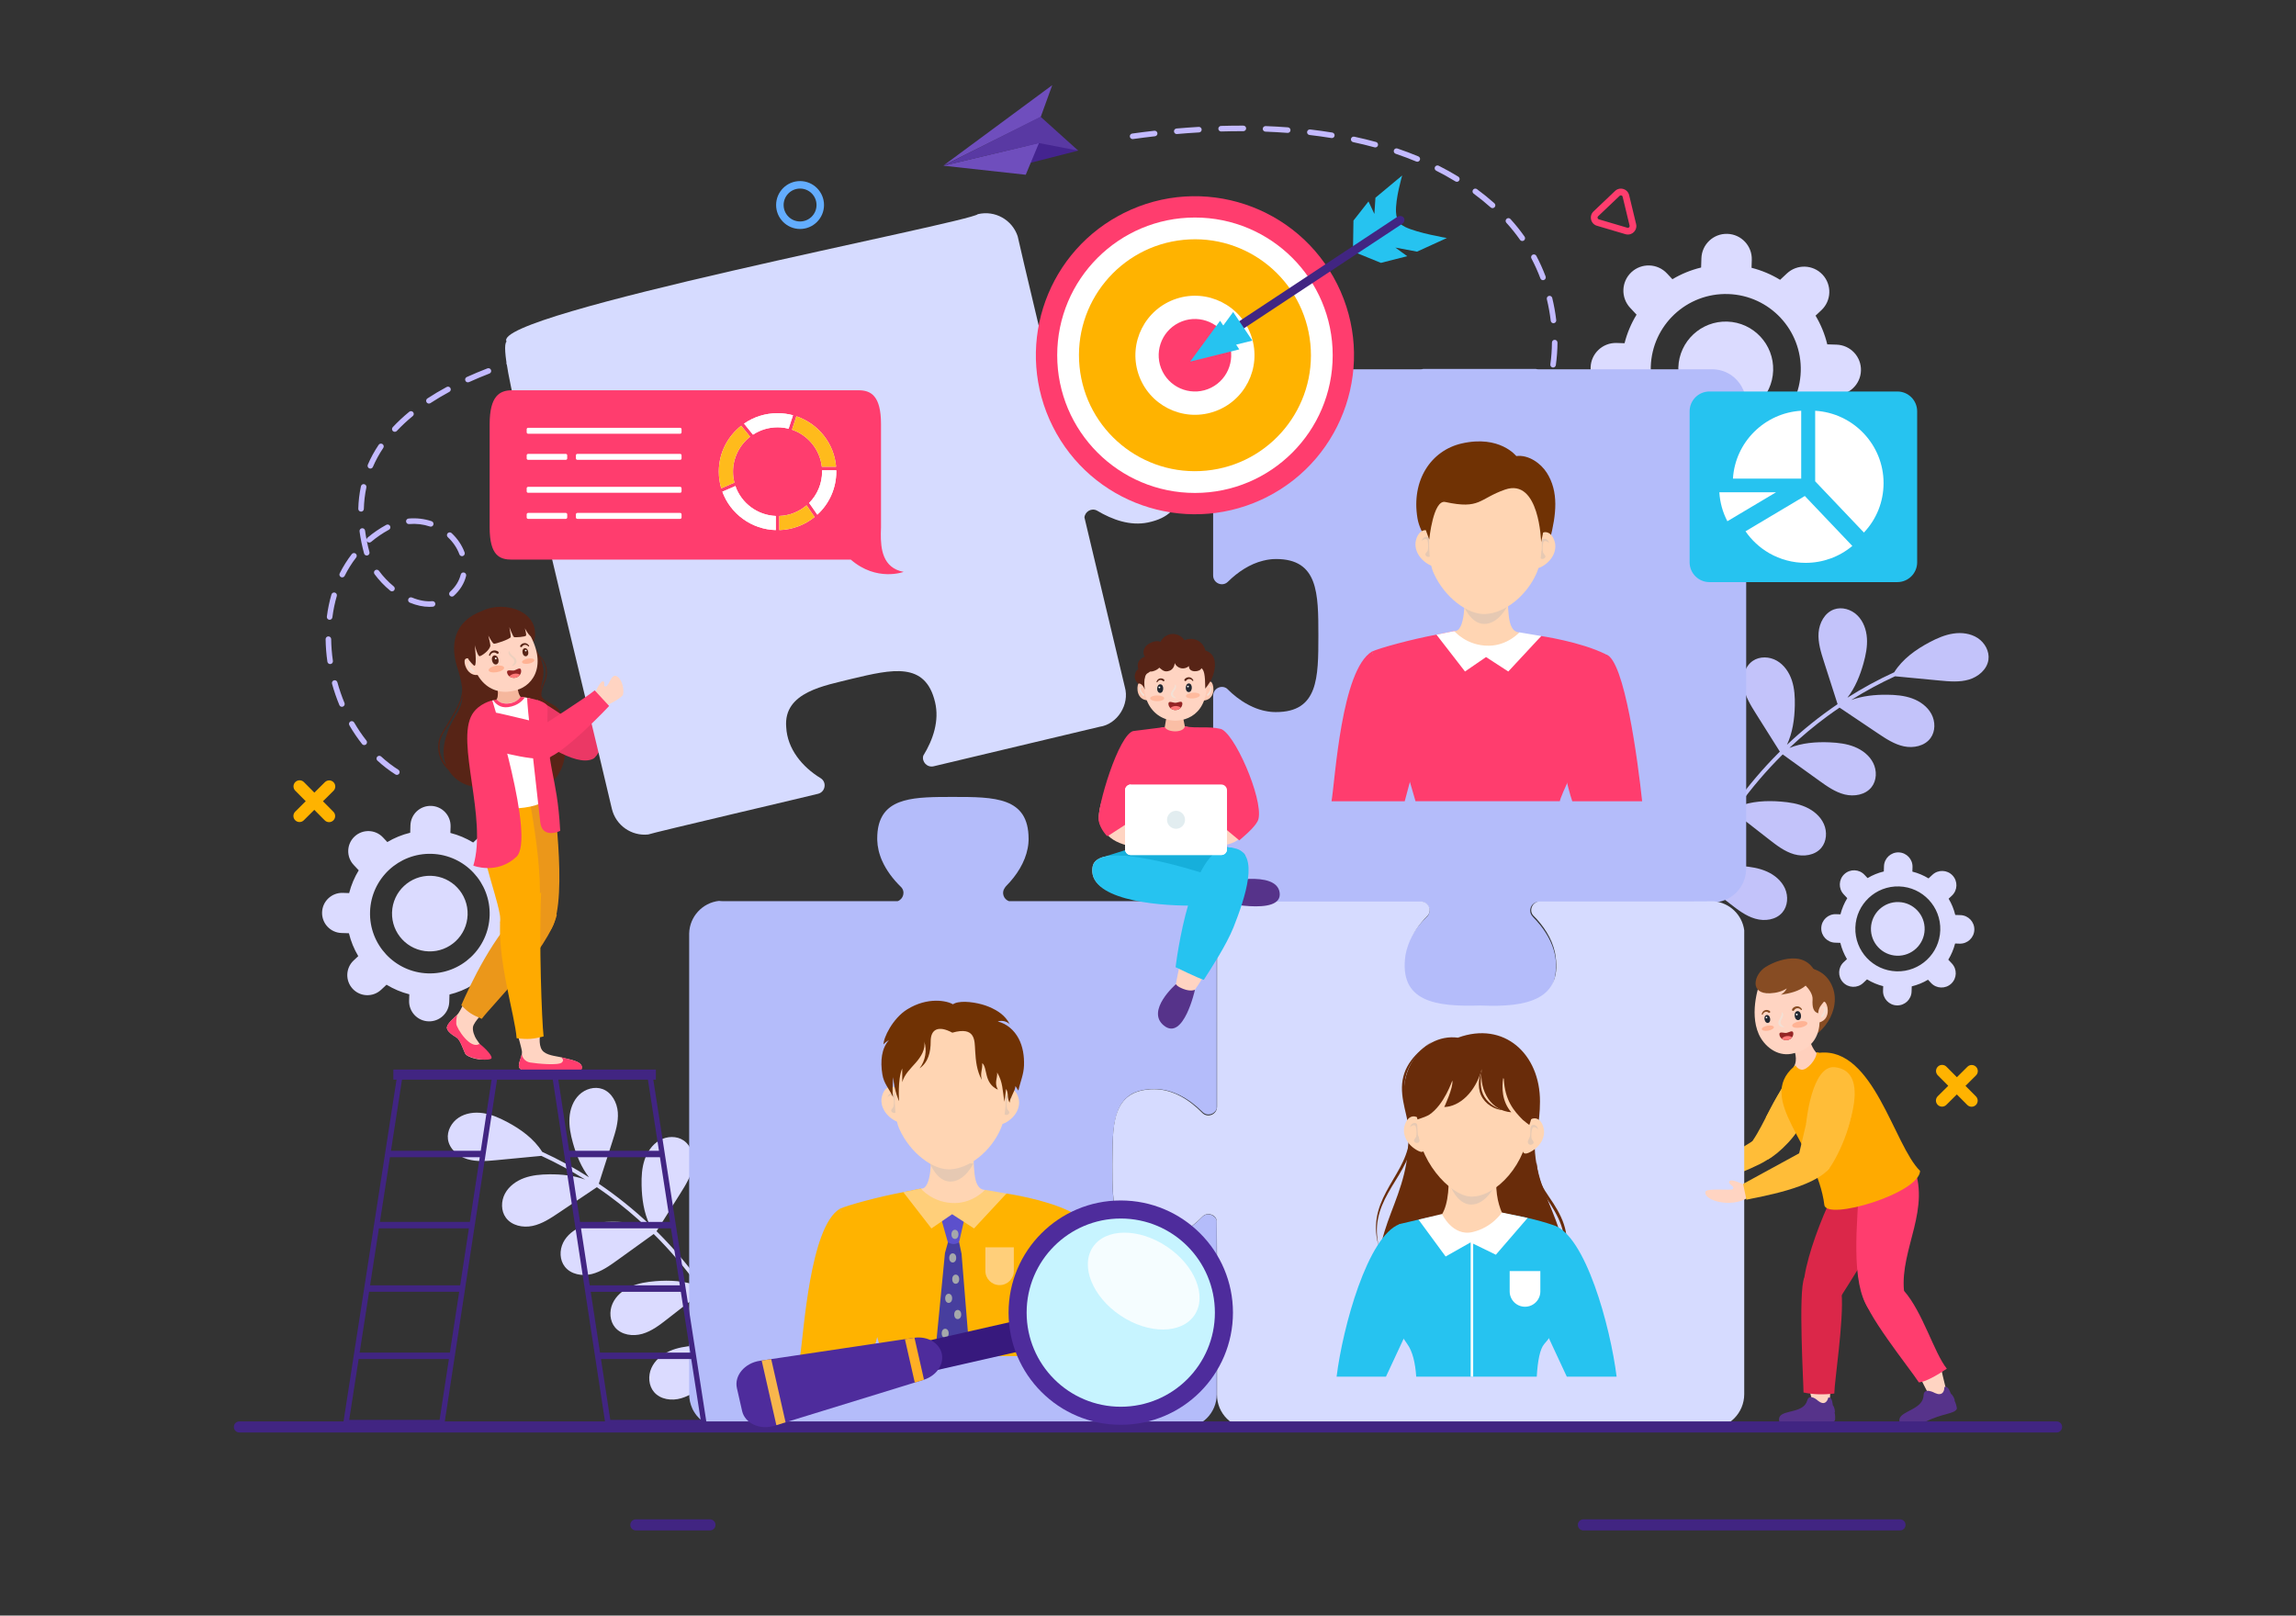 <?xml version="1.0" encoding="utf-8"?>
<svg xmlns="http://www.w3.org/2000/svg" enable-background="new 0 0 1364 960" id="Layer_1" version="1.1" viewBox="0 0 1364 960" x="0" y="0">
  <rect x="0" y="0" width="1364" height="960" fill="#333333" stroke="none"/>
  <path d="M1058.85,542.2c3.27-3.84,3.62-9.65,1.57-14.25c-2.05-4.6-6.19-8.04-10.79-10.08&#xD;&#xA;		c-4.6-2.05-9.67-2.83-14.69-3.23c-8.31-0.67-16.97-0.28-24.69,2.69c5.19-11.08,11.25-21.76,18.09-31.93&#xD;&#xA;		c0.62-0.92,1.26-1.84,1.9-2.75c6.88,5.37,13.77,10.74,20.65,16.11c4.59,3.58,9.33,7.25,14.93,8.86c5.6,1.61,12.34,0.7,16.12-3.74&#xD;&#xA;		c3.27-3.84,3.62-9.65,1.57-14.25c-2.05-4.6-6.19-8.04-10.79-10.08s-9.67-2.83-14.69-3.23c-8.57-0.69-17.52-0.25-25.42,2.97&#xD;&#xA;		c7.93-11.05,16.79-21.43,26.46-31c7.18,5.18,14.36,10.35,21.55,15.52c4.73,3.4,9.61,6.88,15.26,8.28&#xD;&#xA;		c5.66,1.39,12.36,0.23,15.96-4.36c3.12-3.96,3.25-9.78,1.02-14.29c-2.23-4.52-6.49-7.79-11.17-9.66c-4.68-1.87-9.77-2.45-14.8-2.67&#xD;&#xA;		c-8.06-0.34-16.41,0.32-23.83,3.32c7.15-6.76,14.7-13.09,22.63-18.92c2.35-1.73,4.74-3.39,7.15-5.03&#xD;&#xA;		c7.56,5.08,15.12,10.16,22.69,15.24c4.84,3.25,9.83,6.56,15.53,7.77c5.7,1.21,12.36-0.18,15.81-4.88&#xD;&#xA;		c2.99-4.06,2.92-9.88,0.55-14.32c-2.37-4.44-6.75-7.58-11.48-9.29c-4.74-1.71-9.84-2.13-14.88-2.18c-7.2-0.07-14.6,0.68-21.31,3.14&#xD;&#xA;		c8.37-5.25,17.07-9.97,26.05-14.1c8.84,0.84,17.68,1.69,26.52,2.53c5.8,0.55,11.77,1.09,17.37-0.56&#xD;&#xA;		c5.59-1.65,10.79-6.04,11.6-11.81c0.69-4.99-2.13-10.07-6.33-12.85c-4.2-2.77-9.54-3.45-14.53-2.7c-4.99,0.75-9.68,2.81-14.14,5.17&#xD;&#xA;		c-8.21,4.34-16.09,10.02-20.99,17.85c-0.03,0.01-0.06,0.02-0.09,0.03c-9.57,4.38-18.82,9.43-27.69,15.06&#xD;&#xA;		c4.58-5.93,7.52-13.18,9.55-20.46c1.35-4.86,2.37-9.88,2.03-14.91c-0.33-5.03-2.13-10.1-5.74-13.61&#xD;&#xA;		c-3.61-3.51-9.18-5.19-13.91-3.44c-5.47,2.02-8.65,8.03-9.07,13.84c-0.42,5.81,1.38,11.53,3.16,17.08&#xD;&#xA;		c2.71,8.45,5.42,16.9,8.13,25.34c-10.65,7.22-20.72,15.31-30.08,24.15c3.35-7.14,4.51-15.32,4.67-23.27&#xD;&#xA;		c0.11-5.04-0.16-10.15-1.73-14.94c-1.57-4.78-4.58-9.25-8.94-11.75c-4.37-2.51-10.18-2.74-14.33,0.12&#xD;&#xA;		c-4.8,3.31-6.39,9.92-5.35,15.65c1.04,5.73,4.2,10.82,7.3,15.75c4.72,7.5,9.44,15.01,14.17,22.51c-0.29,0.29-0.58,0.56-0.87,0.85&#xD;&#xA;		c-9.39,9.4-18,19.56-25.75,30.34c2.7-8.42,2.24-17.69,0.62-26.44c-0.92-4.95-2.21-9.91-4.72-14.27c-2.51-4.37-6.36-8.13-11.14-9.7&#xD;&#xA;		c-4.79-1.57-10.53-0.62-14.02,3.02c-4.03,4.21-4.25,11.01-2.07,16.41c2.18,5.4,6.31,9.74,10.34,13.94&#xD;&#xA;		c6.34,6.6,12.69,13.19,19.03,19.79c-0.11,0.15-0.21,0.31-0.32,0.46l-0.26-0.01c0.06,0.04,0.11,0.09,0.17,0.13&#xD;&#xA;		c-7.36,10.61-13.89,21.81-19.48,33.46c-0.75-7.91-3.87-15.6-7.74-22.62c-2.48-4.49-5.33-8.87-9.16-12.28s-8.76-5.82-13.89-5.8&#xD;&#xA;		c-5.13,0.02-10.38,2.77-12.58,7.4c-2.54,5.36-0.57,12,3.28,16.52c3.84,4.53,9.23,7.4,14.49,10.16c7.46,3.93,14.92,7.85,22.38,11.78&#xD;&#xA;		c0.2,0.16,0.4,0.32,0.61,0.47c-5.81,13-10.44,26.51-13.76,40.36c-0.35,1.46,1.87,2.29,2.22,0.81c3.27-13.61,7.8-26.89,13.46-39.67&#xD;&#xA;		c6.53,5.1,13.06,10.19,19.59,15.29c4.59,3.58,9.33,7.25,14.93,8.86C1048.34,547.56,1055.07,546.65,1058.85,542.2z" fill="#c3c3fa"/>
  <path d="M388.55,827.18c-3.27-3.84-3.62-9.65-1.57-14.25c2.05-4.6,6.19-8.04,10.79-10.08&#xD;&#xA;		c4.6-2.05,9.67-2.83,14.69-3.23c8.31-0.67,16.97-0.28,24.69,2.69c-5.19-11.08-11.25-21.76-18.09-31.93&#xD;&#xA;		c-0.62-0.92-1.26-1.84-1.89-2.75c-6.88,5.37-13.77,10.74-20.65,16.11c-4.59,3.58-9.33,7.25-14.93,8.86&#xD;&#xA;		c-5.6,1.61-12.34,0.7-16.12-3.74c-3.27-3.84-3.62-9.65-1.57-14.25c2.05-4.6,6.19-8.04,10.79-10.08s9.67-2.83,14.69-3.23&#xD;&#xA;		c8.57-0.69,17.52-0.25,25.42,2.97c-7.93-11.05-16.79-21.43-26.46-31c-7.18,5.18-14.36,10.35-21.55,15.52&#xD;&#xA;		c-4.73,3.4-9.61,6.88-15.26,8.28c-5.66,1.39-12.36,0.23-15.96-4.36c-3.12-3.96-3.25-9.78-1.02-14.29&#xD;&#xA;		c2.23-4.52,6.49-7.79,11.17-9.66c4.68-1.87,9.77-2.45,14.8-2.67c8.06-0.34,16.41,0.32,23.83,3.32&#xD;&#xA;		c-7.15-6.76-14.7-13.09-22.63-18.92c-2.35-1.73-4.74-3.39-7.15-5.03c-7.56,5.08-15.12,10.16-22.69,15.24&#xD;&#xA;		c-4.84,3.25-9.83,6.56-15.53,7.77c-5.7,1.21-12.36-0.18-15.81-4.88c-2.99-4.06-2.92-9.88-0.55-14.32&#xD;&#xA;		c2.37-4.44,6.75-7.58,11.48-9.29c4.74-1.71,9.84-2.13,14.88-2.18c7.2-0.07,14.6,0.68,21.31,3.14c-8.37-5.25-17.07-9.97-26.05-14.1&#xD;&#xA;		c-8.84,0.84-17.68,1.69-26.52,2.53c-5.8,0.55-11.77,1.09-17.37-0.56c-5.59-1.65-10.79-6.04-11.6-11.81&#xD;&#xA;		c-0.69-4.99,2.13-10.07,6.33-12.85c4.2-2.77,9.54-3.45,14.53-2.7c4.99,0.75,9.68,2.81,14.14,5.17&#xD;&#xA;		c8.21,4.34,16.09,10.02,20.99,17.85c0.03,0.01,0.06,0.02,0.09,0.03c9.57,4.38,18.82,9.43,27.69,15.06&#xD;&#xA;		c-4.58-5.93-7.52-13.18-9.55-20.46c-1.35-4.86-2.37-9.88-2.03-14.91c0.33-5.03,2.13-10.1,5.74-13.61&#xD;&#xA;		c3.61-3.51,9.18-5.19,13.91-3.44c5.47,2.02,8.65,8.03,9.07,13.84c0.42,5.81-1.38,11.53-3.16,17.08c-2.71,8.45-5.42,16.9-8.13,25.34&#xD;&#xA;		c10.65,7.22,20.72,15.31,30.08,24.15c-3.35-7.14-4.51-15.32-4.67-23.27c-0.11-5.04,0.16-10.15,1.73-14.94&#xD;&#xA;		c1.57-4.78,4.58-9.25,8.94-11.75c4.37-2.51,10.18-2.74,14.33,0.12c4.8,3.31,6.39,9.92,5.35,15.65c-1.04,5.73-4.2,10.82-7.3,15.75&#xD;&#xA;		c-4.72,7.5-9.44,15.01-14.17,22.51c0.29,0.29,0.58,0.56,0.87,0.85c9.39,9.4,18,19.56,25.75,30.34c-2.7-8.42-2.24-17.69-0.62-26.44&#xD;&#xA;		c0.92-4.95,2.21-9.91,4.72-14.27c2.51-4.37,6.36-8.13,11.14-9.7c4.79-1.57,10.53-0.62,14.02,3.02c4.03,4.21,4.25,11.01,2.07,16.41&#xD;&#xA;		c-2.18,5.4-6.31,9.74-10.34,13.94c-6.34,6.6-12.69,13.19-19.03,19.79c0.11,0.15,0.21,0.31,0.32,0.46l0.26-0.01&#xD;&#xA;		c-0.06,0.04-0.11,0.09-0.17,0.13c7.36,10.61,13.89,21.81,19.48,33.46c0.75-7.91,3.87-15.6,7.74-22.62&#xD;&#xA;		c2.48-4.49,5.33-8.87,9.16-12.28c3.83-3.42,8.76-5.82,13.89-5.8c5.13,0.02,10.38,2.77,12.58,7.4c2.54,5.36,0.57,12-3.28,16.52&#xD;&#xA;		c-3.84,4.53-9.23,7.4-14.49,10.16c-7.46,3.93-14.92,7.85-22.38,11.78c-0.2,0.16-0.4,0.32-0.61,0.47&#xD;&#xA;		c5.81,13,10.44,26.51,13.76,40.36c0.35,1.46-1.87,2.29-2.22,0.81c-3.27-13.61-7.8-26.89-13.46-39.67&#xD;&#xA;		c-6.53,5.1-13.06,10.19-19.59,15.29c-4.59,3.58-9.33,7.25-14.93,8.86C399.06,832.54,392.33,831.63,388.55,827.18z" fill="#dbdbff"/>
  <path d="M235.77,460.44c-0.3,0-0.61-0.08-0.88-0.26c-3.72-2.36-7.32-5.12-10.68-8.21c-0.67-0.62-0.71-1.66-0.1-2.33&#xD;&#xA;			c0.62-0.67,1.66-0.72,2.33-0.1c3.22,2.96,6.65,5.6,10.21,7.86c0.77,0.49,1,1.51,0.51,2.28&#xD;&#xA;			C236.85,460.17,236.32,460.44,235.77,460.44z M216.38,442.73c-0.49,0-0.97-0.21-1.3-0.63c-2.72-3.45-5.26-7.18-7.53-11.11&#xD;&#xA;			c-0.46-0.79-0.19-1.8,0.6-2.26c0.79-0.46,1.8-0.19,2.26,0.6c2.2,3.79,4.64,7.4,7.27,10.72c0.56,0.72,0.44,1.75-0.27,2.32&#xD;&#xA;			C217.1,442.61,216.74,442.73,216.38,442.73z M203.13,419.99c-0.65,0-1.26-0.38-1.52-1.02c-1.7-4.1-3.17-8.36-4.36-12.67&#xD;&#xA;			c-0.24-0.88,0.27-1.79,1.15-2.03c0.88-0.24,1.79,0.27,2.03,1.15c1.15,4.18,2.57,8.31,4.22,12.28c0.35,0.84-0.05,1.81-0.89,2.16&#xD;&#xA;			C203.56,419.95,203.35,419.99,203.13,419.99z M196.13,394.6c-0.81,0-1.51-0.59-1.63-1.41c-0.65-4.46-1-8.95-1.06-13.37&#xD;&#xA;			c-0.01-0.91,0.72-1.66,1.63-1.67c0.01,0,0.02,0,0.02,0c0.9,0,1.64,0.72,1.65,1.63c0.06,4.27,0.4,8.62,1.03,12.94&#xD;&#xA;			c0.13,0.9-0.49,1.74-1.4,1.87C196.29,394.6,196.21,394.6,196.13,394.6z M195.82,368.28c-0.07,0-0.14,0-0.21-0.01&#xD;&#xA;			c-0.9-0.12-1.54-0.94-1.43-1.85c0.58-4.53,1.5-8.96,2.73-13.17c0.26-0.88,1.17-1.38,2.05-1.12c0.87,0.26,1.38,1.17,1.12,2.05&#xD;&#xA;			c-1.18,4.04-2.07,8.3-2.62,12.66C197.35,367.67,196.64,368.28,195.82,368.28z M255.06,360.6c-3.69,0-7.59-0.84-11.59-2.49&#xD;&#xA;			c-0.84-0.35-1.24-1.31-0.89-2.16c0.35-0.84,1.31-1.24,2.16-0.89c4.25,1.76,8.37,2.5,12.09,2.17c0.91-0.07,1.71,0.59,1.79,1.5&#xD;&#xA;			s-0.59,1.71-1.5,1.79C256.45,360.57,255.76,360.6,255.06,360.6z M268.47,354.51c-0.45,0-0.9-0.18-1.22-0.54&#xD;&#xA;			c-0.61-0.68-0.56-1.72,0.11-2.33c3.25-2.95,5.39-6.39,6.35-10.23c0.22-0.88,1.11-1.43,2-1.2c0.88,0.22,1.42,1.12,1.2,2&#xD;&#xA;			c-1.12,4.49-3.59,8.48-7.34,11.88C269.26,354.37,268.86,354.51,268.47,354.51z M232.88,351.38c-0.37,0-0.74-0.12-1.04-0.37&#xD;&#xA;			c-3.51-2.88-6.75-6.29-9.35-9.86c-0.54-0.74-0.37-1.77,0.36-2.3c0.73-0.54,1.77-0.38,2.3,0.36c2.44,3.35,5.48,6.55,8.77,9.25&#xD;&#xA;			c0.71,0.58,0.81,1.62,0.23,2.32C233.83,351.17,233.35,351.38,232.88,351.38z M203.29,343.08c-0.25,0-0.5-0.06-0.73-0.17&#xD;&#xA;			c-0.82-0.41-1.15-1.4-0.74-2.21c2.04-4.09,4.45-7.93,7.17-11.44c0.56-0.72,1.6-0.85,2.31-0.29c0.72,0.56,0.85,1.6,0.29,2.31&#xD;&#xA;			c-2.59,3.33-4.88,7-6.82,10.89C204.47,342.75,203.89,343.08,203.29,343.08z M274.47,330.48c-0.67,0-1.3-0.41-1.55-1.08&#xD;&#xA;			c-1.38-3.76-3.76-7.29-6.89-10.21c-0.67-0.62-0.7-1.67-0.08-2.33c0.62-0.67,1.67-0.7,2.33-0.08c3.51,3.27,6.18,7.24,7.73,11.49&#xD;&#xA;			c0.31,0.86-0.13,1.8-0.98,2.12C274.85,330.45,274.66,330.48,274.47,330.48z M217.88,330.1c-0.73,0-1.39-0.48-1.59-1.22&#xD;&#xA;			c-1.21-4.45-2.11-8.87-2.69-13.13c-0.12-0.9,0.51-1.73,1.42-1.86c0.9-0.12,1.73,0.51,1.86,1.41c0.23,1.74,0.52,3.5,0.87,5.29&#xD;&#xA;			c0.04-0.41,0.23-0.81,0.58-1.1c3.4-2.88,7.15-5.44,11.15-7.62c0.8-0.44,1.8-0.14,2.24,0.66c0.44,0.8,0.14,1.8-0.66,2.24&#xD;&#xA;			c-3.8,2.07-7.37,4.51-10.6,7.24c-0.7,0.59-1.74,0.5-2.33-0.19c-0.08-0.09-0.14-0.19-0.2-0.29c0.44,2.14,0.95,4.31,1.54,6.49&#xD;&#xA;			c0.24,0.88-0.28,1.79-1.16,2.02C218.17,330.08,218.03,330.1,217.88,330.1z M255.91,312.94c-0.17,0-0.35-0.03-0.53-0.09&#xD;&#xA;			c-3.92-1.32-8.1-1.81-12.35-1.44c-0.9,0.08-1.71-0.59-1.79-1.5c-0.08-0.91,0.59-1.71,1.5-1.79c4.69-0.4,9.33,0.14,13.68,1.6&#xD;&#xA;			c0.86,0.29,1.33,1.23,1.04,2.09C257.24,312.51,256.59,312.94,255.91,312.94z M214.5,304.02c-0.01,0-0.03,0-0.04,0&#xD;&#xA;			c-0.91-0.02-1.63-0.78-1.61-1.69c0.12-4.56,0.65-9.05,1.57-13.36c0.19-0.89,1.07-1.46,1.96-1.27c0.89,0.19,1.46,1.07,1.27,1.96&#xD;&#xA;			c-0.88,4.11-1.38,8.4-1.5,12.75C216.13,303.31,215.39,304.02,214.5,304.02z M220.02,278.44c-0.22,0-0.44-0.04-0.65-0.13&#xD;&#xA;			c-0.84-0.36-1.22-1.33-0.87-2.17c1.74-4.05,3.91-8.03,6.45-11.81c0.51-0.76,1.53-0.96,2.29-0.45c0.76,0.51,0.96,1.53,0.45,2.29&#xD;&#xA;			c-2.43,3.62-4.5,7.41-6.16,11.28C221.27,278.06,220.66,278.44,220.02,278.44z M846.43,270.59c-0.9,0-1.63-0.72-1.65-1.62&#xD;&#xA;			c-0.01-0.91,0.71-1.66,1.62-1.68c4.39-0.07,8.81-0.22,13.13-0.44c0.89-0.06,1.69,0.65,1.73,1.56c0.05,0.91-0.65,1.69-1.56,1.73&#xD;&#xA;			c-4.36,0.22-8.82,0.37-13.25,0.45C846.45,270.59,846.44,270.59,846.43,270.59z M833.24,270.58c-0.01,0-0.02,0-0.03,0&#xD;&#xA;			c-4.35-0.08-8.8-0.23-13.22-0.45c-0.91-0.05-1.61-0.82-1.57-1.73s0.82-1.61,1.73-1.57c4.39,0.22,8.8,0.37,13.12,0.44&#xD;&#xA;			c0.91,0.02,1.64,0.77,1.62,1.68C834.87,269.86,834.13,270.58,833.24,270.58z M806.93,269.28c-0.04,0-0.09,0-0.13-0.01&#xD;&#xA;			c-4.33-0.35-8.76-0.76-13.16-1.24c-0.91-0.1-1.56-0.91-1.46-1.82c0.1-0.91,0.91-1.56,1.82-1.46c4.38,0.48,8.77,0.89,13.07,1.24&#xD;&#xA;			c0.91,0.07,1.59,0.87,1.51,1.78C808.5,268.62,807.78,269.28,806.93,269.28z M872.79,269.23c-0.85,0-1.57-0.65-1.64-1.51&#xD;&#xA;			c-0.08-0.91,0.59-1.71,1.5-1.79c0.8-0.07,1.6-0.14,2.4-0.22c0.1-0.01,0.19-0.01,0.29,0c3.51,0.28,6.96,0.06,10.24-0.63&#xD;&#xA;			c0.89-0.19,1.77,0.38,1.96,1.27c0.19,0.89-0.38,1.77-1.27,1.96c-3.54,0.75-7.26,0.99-11.04,0.7c-0.76,0.07-1.52,0.14-2.28,0.21&#xD;&#xA;			C872.89,269.23,872.84,269.23,872.79,269.23z M780.72,266.44c-0.07,0-0.15,0-0.22-0.02c-4.29-0.58-8.69-1.23-13.09-1.93&#xD;&#xA;			c-0.9-0.14-1.51-0.99-1.37-1.89c0.14-0.9,0.99-1.52,1.89-1.37c4.37,0.7,8.75,1.34,13.01,1.92c0.9,0.12,1.54,0.95,1.41,1.86&#xD;&#xA;			C782.24,265.84,781.54,266.44,780.72,266.44z M898.03,263.33c-0.54,0-1.07-0.27-1.39-0.76c-0.49-0.77-0.27-1.79,0.49-2.28&#xD;&#xA;			c3.41-2.19,6.58-5.03,9.43-8.43c0.59-0.7,1.63-0.79,2.32-0.21c0.7,0.59,0.79,1.63,0.21,2.32c-3.06,3.66-6.49,6.71-10.17,9.08&#xD;&#xA;			C898.64,263.25,898.33,263.33,898.03,263.33z M754.67,262.29c-0.1,0-0.2-0.01-0.3-0.03c-4.24-0.77-8.61-1.62-12.99-2.5&#xD;&#xA;			c-0.89-0.18-1.47-1.05-1.29-1.94c0.18-0.89,1.05-1.47,1.94-1.29c4.36,0.88,8.71,1.72,12.93,2.49c0.9,0.16,1.49,1.02,1.33,1.92&#xD;&#xA;			C756.15,261.73,755.45,262.29,754.67,262.29z M728.8,257.05c-0.12,0-0.24-0.01-0.36-0.04c-4.17-0.92-8.51-1.92-12.89-2.95&#xD;&#xA;			c-0.89-0.21-1.44-1.1-1.23-1.99c0.21-0.89,1.1-1.44,1.99-1.23c4.36,1.03,8.68,2.02,12.84,2.94c0.89,0.2,1.45,1.08,1.26,1.97&#xD;&#xA;			C730.24,256.53,729.56,257.05,728.8,257.05z M234.54,256.6c-0.4,0-0.81-0.15-1.13-0.44c-0.67-0.62-0.7-1.67-0.08-2.33&#xD;&#xA;			c2.94-3.14,6.23-6.22,9.79-9.15c0.7-0.58,1.74-0.48,2.32,0.23c0.58,0.7,0.48,1.74-0.23,2.32c-3.45,2.83-6.64,5.81-9.48,8.85&#xD;&#xA;			C235.42,256.42,234.98,256.6,234.54,256.6z M703.11,250.98c-0.13,0-0.27-0.02-0.4-0.05c-4.27-1.07-8.54-2.16-12.81-3.28&#xD;&#xA;			c-0.88-0.23-1.41-1.13-1.18-2.01c0.23-0.88,1.13-1.41,2.01-1.18c4.25,1.11,8.51,2.2,12.77,3.27c0.88,0.22,1.42,1.12,1.2,2&#xD;&#xA;			C704.52,250.48,703.84,250.98,703.11,250.98z M677.56,244.31c-0.14,0-0.29-0.02-0.43-0.06c-4.25-1.15-8.5-2.31-12.74-3.49&#xD;&#xA;			c-0.88-0.24-1.39-1.15-1.15-2.03c0.24-0.88,1.15-1.39,2.03-1.15c4.24,1.17,8.48,2.34,12.72,3.48c0.88,0.24,1.4,1.14,1.16,2.02&#xD;&#xA;			C678.95,243.82,678.29,244.31,677.56,244.31z M915.02,243.54c-0.25,0-0.5-0.06-0.74-0.18c-0.81-0.41-1.14-1.4-0.73-2.22&#xD;&#xA;			c1.87-3.69,3.46-7.72,4.73-11.99c0.26-0.87,1.18-1.37,2.05-1.11c0.87,0.26,1.37,1.18,1.11,2.05c-1.33,4.45-2.99,8.67-4.95,12.54&#xD;&#xA;			C916.2,243.21,915.62,243.54,915.02,243.54z M254.81,239.8c-0.54,0-1.06-0.26-1.38-0.74c-0.5-0.76-0.29-1.78,0.47-2.29&#xD;&#xA;			c3.57-2.35,7.43-4.64,11.46-6.82c0.8-0.43,1.8-0.14,2.24,0.67c0.43,0.8,0.14,1.8-0.67,2.24c-3.95,2.14-7.73,4.39-11.22,6.68&#xD;&#xA;			C255.44,239.71,255.12,239.8,254.81,239.8z M652.11,237.27c-0.15,0-0.3-0.02-0.45-0.06c-4.24-1.19-8.47-2.39-12.71-3.58&#xD;&#xA;			c-0.88-0.25-1.39-1.16-1.14-2.04c0.25-0.88,1.16-1.39,2.04-1.14c4.23,1.2,8.47,2.39,12.7,3.58c0.88,0.25,1.39,1.16,1.14,2.03&#xD;&#xA;			C653.49,236.79,652.83,237.27,652.11,237.27z M626.71,230.1c-0.15,0-0.3-0.02-0.45-0.06c-4.23-1.19-8.47-2.38-12.7-3.56&#xD;&#xA;			c-0.88-0.24-1.39-1.15-1.15-2.03c0.24-0.88,1.15-1.39,2.03-1.15c4.24,1.18,8.47,2.37,12.71,3.56c0.88,0.25,1.39,1.16,1.14,2.04&#xD;&#xA;			C628.09,229.62,627.43,230.1,626.71,230.1z M277.98,227.19c-0.63,0-1.23-0.36-1.5-0.97c-0.38-0.83-0.01-1.81,0.82-2.18&#xD;&#xA;			c3.9-1.77,8.03-3.5,12.27-5.14c0.85-0.33,1.81,0.09,2.13,0.94c0.33,0.85-0.09,1.81-0.94,2.13c-4.18,1.62-8.25,3.32-12.09,5.07&#xD;&#xA;			C278.44,227.14,278.21,227.19,277.98,227.19z M601.28,223.02c-0.14,0-0.29-0.02-0.44-0.06c-4.24-1.16-8.48-2.3-12.73-3.43&#xD;&#xA;			c-0.88-0.23-1.41-1.14-1.17-2.02c0.23-0.88,1.13-1.4,2.02-1.17c4.25,1.13,8.5,2.27,12.75,3.43c0.88,0.24,1.4,1.15,1.16,2.03&#xD;&#xA;			C602.67,222.54,602.01,223.02,601.28,223.02z M922.65,218.39c-0.08,0-0.15-0.01-0.23-0.02c-0.9-0.13-1.53-0.96-1.4-1.86&#xD;&#xA;			c0.6-4.21,0.91-8.56,0.95-12.94c0.01-0.91,0.71-1.64,1.66-1.64c0.91,0.01,1.64,0.75,1.64,1.66c-0.03,4.52-0.37,9.02-0.98,13.37&#xD;&#xA;			C924.17,217.79,923.46,218.39,922.65,218.39z M302.6,217.63c-0.69,0-1.34-0.44-1.57-1.13c-0.29-0.86,0.18-1.8,1.05-2.09&#xD;&#xA;			c4.07-1.35,8.34-2.67,12.69-3.92c0.88-0.25,1.79,0.26,2.04,1.13c0.25,0.88-0.25,1.79-1.13,2.04c-4.3,1.24-8.53,2.54-12.56,3.88&#xD;&#xA;			C302.95,217.61,302.77,217.63,302.6,217.63z M575.78,216.28c-0.13,0-0.27-0.02-0.41-0.05c-4.38-1.11-8.68-2.18-12.78-3.17&#xD;&#xA;			c-0.89-0.21-1.43-1.11-1.22-1.99c0.21-0.89,1.1-1.43,1.99-1.22c4.12,0.99,8.43,2.06,12.82,3.18c0.88,0.22,1.42,1.12,1.19,2.01&#xD;&#xA;			C577.19,215.78,576.51,216.28,575.78,216.28z M327.97,210.32c-0.74,0-1.41-0.5-1.6-1.25c-0.22-0.88,0.32-1.78,1.2-2&#xD;&#xA;			c4.18-1.04,8.53-2.05,12.92-3c0.89-0.19,1.77,0.37,1.96,1.26c0.19,0.89-0.37,1.77-1.26,1.96c-4.36,0.94-8.67,1.94-12.82,2.98&#xD;&#xA;			C328.24,210.31,328.11,210.32,327.97,210.32z M550.13,210.1c-0.12,0-0.24-0.01-0.37-0.04c-4.35-0.98-8.68-1.92-12.86-2.8&#xD;&#xA;			c-0.89-0.19-1.46-1.06-1.28-1.95c0.19-0.89,1.06-1.47,1.95-1.28c4.2,0.88,8.55,1.82,12.92,2.81c0.89,0.2,1.45,1.08,1.25,1.97&#xD;&#xA;			C551.57,209.58,550.89,210.1,550.13,210.1z M524.31,204.72c-0.1,0-0.2-0.01-0.31-0.03c-4.35-0.82-8.71-1.59-12.95-2.3&#xD;&#xA;			c-0.9-0.15-1.51-1-1.36-1.9c0.15-0.9,1-1.51,1.9-1.36c4.26,0.71,8.65,1.48,13.02,2.31c0.9,0.17,1.48,1.03,1.32,1.93&#xD;&#xA;			C525.78,204.17,525.08,204.72,524.31,204.72z M353.8,204.72c-0.78,0-1.47-0.55-1.62-1.35c-0.17-0.9,0.42-1.76,1.32-1.93&#xD;&#xA;			c4.26-0.8,8.65-1.56,13.06-2.28c0.9-0.14,1.75,0.47,1.89,1.37c0.15,0.9-0.47,1.75-1.37,1.89c-4.38,0.71-8.75,1.47-12.98,2.26&#xD;&#xA;			C354,204.71,353.9,204.72,353.8,204.72z M379.88,200.49c-0.81,0-1.52-0.6-1.63-1.42c-0.13-0.9,0.5-1.74,1.41-1.86&#xD;&#xA;			c3.28-0.45,6.66-0.9,10.07-1.31c1-0.14,2.02-0.27,3.04-0.41c0.91-0.11,1.73,0.52,1.85,1.43c0.12,0.9-0.52,1.73-1.43,1.85&#xD;&#xA;			c-1.01,0.13-2.02,0.26-3.04,0.4c-3.41,0.42-6.78,0.86-10.04,1.31C380.03,200.49,379.96,200.49,379.88,200.49z M498.28,200.42&#xD;&#xA;			c-0.08,0-0.15-0.01-0.23-0.02c-4.39-0.62-8.78-1.18-13.05-1.67c-0.91-0.1-1.56-0.92-1.45-1.83c0.1-0.91,0.92-1.56,1.83-1.45&#xD;&#xA;			c4.3,0.49,8.72,1.05,13.13,1.68c0.9,0.13,1.53,0.96,1.4,1.86C499.79,199.82,499.09,200.42,498.28,200.42z M472.05,197.44&#xD;&#xA;			c-0.05,0-0.09,0-0.14-0.01c-4.4-0.37-8.82-0.68-13.12-0.91c-0.91-0.05-1.61-0.83-1.56-1.74c0.05-0.91,0.83-1.61,1.74-1.56&#xD;&#xA;			c4.34,0.23,8.79,0.54,13.23,0.92c0.91,0.08,1.58,0.88,1.5,1.78C473.62,196.79,472.9,197.44,472.05,197.44z M406.1,197.35&#xD;&#xA;			c-0.85,0-1.57-0.65-1.64-1.5c-0.08-0.91,0.59-1.71,1.5-1.79c4.36-0.39,8.81-0.7,13.23-0.93c0.92-0.06,1.69,0.65,1.73,1.56&#xD;&#xA;			c0.05,0.91-0.65,1.69-1.56,1.73c-4.38,0.22-8.79,0.53-13.1,0.92C406.19,197.35,406.14,197.35,406.1,197.35z M445.67,196.04&#xD;&#xA;			c-0.01,0-0.02,0-0.03,0c-4.43-0.09-8.8-0.1-13.16-0.04c-0.9,0.01-1.66-0.71-1.67-1.63c-0.01-0.91,0.71-1.66,1.63-1.67&#xD;&#xA;			c4.4-0.06,8.81-0.05,13.27,0.04c0.91,0.02,1.63,0.77,1.62,1.68C447.3,195.32,446.57,196.04,445.67,196.04z M922.89,192.06&#xD;&#xA;			c-0.83,0-1.54-0.62-1.64-1.46c-0.5-4.28-1.28-8.58-2.3-12.78c-0.22-0.89,0.33-1.78,1.21-1.99c0.88-0.21,1.78,0.33,1.99,1.21&#xD;&#xA;			c1.05,4.33,1.85,8.76,2.37,13.18c0.11,0.9-0.54,1.72-1.45,1.83C923.01,192.06,922.95,192.06,922.89,192.06z M916.66,166.49&#xD;&#xA;			c-0.67,0-1.29-0.41-1.54-1.07c-1.53-4.05-3.33-8.04-5.33-11.84c-0.43-0.81-0.12-1.8,0.69-2.23c0.81-0.42,1.8-0.12,2.23,0.69&#xD;&#xA;			c2.07,3.92,3.92,8.03,5.5,12.21c0.32,0.85-0.11,1.8-0.96,2.13C917.05,166.45,916.85,166.49,916.66,166.49z M904.36,143.2&#xD;&#xA;			c-0.52,0-1.03-0.24-1.35-0.7c-2.48-3.53-5.21-6.94-8.12-10.13c-0.61-0.67-0.57-1.72,0.11-2.33c0.67-0.61,1.72-0.57,2.33,0.11&#xD;&#xA;			c3,3.29,5.82,6.81,8.38,10.45c0.52,0.75,0.34,1.77-0.4,2.3C905.02,143.11,904.69,143.2,904.36,143.2z M886.69,123.68&#xD;&#xA;			c-0.39,0-0.78-0.14-1.1-0.42c-3.21-2.85-6.62-5.62-10.13-8.21c-0.73-0.54-0.89-1.57-0.35-2.31c0.54-0.73,1.57-0.89,2.31-0.35&#xD;&#xA;			c3.6,2.65,7.09,5.48,10.37,8.4c0.68,0.61,0.74,1.65,0.14,2.33C887.59,123.49,887.14,123.68,886.69,123.68z M865.48,108.02&#xD;&#xA;			c-0.29,0-0.59-0.08-0.86-0.24c-3.65-2.23-7.49-4.37-11.41-6.35c-0.81-0.41-1.14-1.4-0.73-2.22c0.41-0.81,1.41-1.14,2.22-0.73&#xD;&#xA;			c4,2.02,7.92,4.2,11.64,6.48c0.78,0.48,1.02,1.49,0.55,2.27C866.58,107.74,866.04,108.02,865.48,108.02z M841.98,96.1&#xD;&#xA;			c-0.21,0-0.43-0.04-0.63-0.13c-3.95-1.64-8.06-3.19-12.24-4.61c-0.86-0.29-1.33-1.23-1.03-2.09c0.29-0.86,1.23-1.32,2.09-1.03&#xD;&#xA;			c4.24,1.44,8.43,3.02,12.45,4.69c0.84,0.35,1.24,1.32,0.89,2.16C843.24,95.72,842.62,96.1,841.98,96.1z M817.02,87.6&#xD;&#xA;			c-0.14,0-0.29-0.02-0.44-0.06c-4.13-1.13-8.41-2.17-12.73-3.09c-0.89-0.19-1.46-1.07-1.27-1.96c0.19-0.89,1.07-1.46,1.96-1.27&#xD;&#xA;			c4.38,0.94,8.72,1.99,12.91,3.14c0.88,0.24,1.4,1.15,1.16,2.03C818.41,87.12,817.74,87.6,817.02,87.6z M672.85,82.63&#xD;&#xA;			c-0.81,0-1.52-0.6-1.63-1.42c-0.13-0.9,0.5-1.74,1.41-1.86c4.38-0.61,8.8-1.17,13.14-1.66c0.89-0.11,1.72,0.55,1.83,1.45&#xD;&#xA;			c0.1,0.91-0.55,1.72-1.45,1.83c-4.31,0.49-8.7,1.04-13.06,1.65C673,82.63,672.92,82.63,672.85,82.63z M791.23,82.04&#xD;&#xA;			c-0.09,0-0.18-0.01-0.27-0.02c-4.23-0.69-8.61-1.3-13-1.81c-0.91-0.11-1.55-0.92-1.45-1.83c0.11-0.91,0.93-1.55,1.83-1.45&#xD;&#xA;			c4.44,0.52,8.86,1.14,13.14,1.83c0.9,0.15,1.51,0.99,1.36,1.89C792.73,81.47,792.03,82.04,791.23,82.04z M699.08,79.66&#xD;&#xA;			c-0.85,0-1.57-0.65-1.64-1.51c-0.08-0.91,0.59-1.71,1.5-1.79c4.43-0.38,8.87-0.71,13.21-0.96c0.9-0.05,1.69,0.64,1.74,1.55&#xD;&#xA;			c0.05,0.91-0.64,1.69-1.55,1.74c-4.31,0.25-8.73,0.57-13.12,0.95C699.18,79.66,699.13,79.66,699.08,79.66z M765.02,78.96&#xD;&#xA;			c-0.04,0-0.08,0-0.13,0c-4.28-0.32-8.69-0.57-13.12-0.74c-0.91-0.03-1.62-0.8-1.59-1.71c0.03-0.91,0.78-1.6,1.71-1.59&#xD;&#xA;			c4.47,0.17,8.92,0.42,13.24,0.75c0.91,0.07,1.59,0.86,1.52,1.77C766.6,78.3,765.88,78.96,765.02,78.96z M725.44,78.12&#xD;&#xA;			c-0.89,0-1.62-0.71-1.65-1.6c-0.03-0.91,0.69-1.67,1.6-1.7c4.02-0.12,8.06-0.17,12-0.17l1.26,0c0.91,0,1.65,0.74,1.65,1.65&#xD;&#xA;			c0,0.91-0.74,1.65-1.65,1.65c0,0,0,0,0,0l-1.25,0c-3.9,0-7.91,0.06-11.9,0.17C725.47,78.12,725.45,78.12,725.44,78.12z" fill="#c3baff"/>
  <path d="M944.94,218.29c-0.27,8.26,6.21,15.18,14.48,15.45l5.52,0.18c1.48,6.07,3.84,11.81,6.96,17.06&#xD;&#xA;					c0,0,0,0,0,0l-3.44,3.22c-6.03,5.65-6.34,15.13-0.69,21.16c5.65,6.03,15.13,6.34,21.16,0.69l4.03-3.78&#xD;&#xA;					c5.19,3.17,10.9,5.6,16.98,7.14l-0.15,4.71c-0.27,8.26,6.21,15.18,14.48,15.45c8.26,0.27,15.18-6.21,15.45-14.48l0.18-5.51&#xD;&#xA;					c6.07-1.48,11.81-3.84,17.06-6.96c0,0,0,0,0,0l3.22,3.44c5.65,6.03,15.13,6.34,21.16,0.69c6.03-5.65,6.34-15.13,0.69-21.16&#xD;&#xA;					l-3.78-4.03c3.17-5.19,5.6-10.9,7.14-16.98l4.71,0.15c8.26,0.27,15.18-6.21,15.45-14.48c0.27-8.26-6.21-15.18-14.48-15.45&#xD;&#xA;					l-5.53-0.18c0,0,0,0,0,0c-1.46-6.07-3.82-11.79-6.96-17.05l3.45-3.23c6.03-5.65,6.34-15.13,0.69-21.16&#xD;&#xA;					c-5.65-6.03-15.13-6.34-21.16-0.69l-4.04,3.78c-5.19-3.17-10.9-5.6-16.97-7.14l0.15-4.72c0.27-8.26-6.21-15.18-14.48-15.45&#xD;&#xA;					c-8.26-0.27-15.18,6.21-15.45,14.48l-0.18,5.53c0,0,0,0-0.01,0c-6.07,1.46-11.79,3.82-17.04,6.95l-3.23-3.45&#xD;&#xA;					c-5.65-6.03-15.13-6.34-21.16-0.69c-6.03,5.65-6.34,15.13-0.69,21.16l3.78,4.04c-3.17,5.19-5.6,10.9-7.14,16.97l-4.72-0.15&#xD;&#xA;					C952.12,203.55,945.21,210.03,944.94,218.29z M1026.68,174.73c24.6,0.8,43.9,21.38,43.1,45.99c-0.8,24.6-21.39,43.9-45.99,43.1&#xD;&#xA;					c-24.6-0.8-43.9-21.39-43.1-45.99C981.49,193.22,1002.08,173.93,1026.68,174.73z" fill="#dbdbff"/>
  <path d="M1053.39,220.18c-0.5,15.55-13.52,27.75-29.07,27.24c-15.55-0.5-27.76-13.52-27.26-29.07&#xD;&#xA;				c0.5-15.55,13.53-27.76,29.08-27.25C1041.7,191.61,1053.89,204.64,1053.39,220.18z" fill="#dbdbff"/>
  <path d="M191.34,542.1c-0.21,6.59,4.95,12.1,11.54,12.31l4.4,0.14c1.18,4.84,3.06,9.42,5.55,13.6c0,0,0,0,0,0&#xD;&#xA;					l-2.74,2.57c-4.81,4.51-5.05,12.06-0.55,16.87c4.51,4.81,12.06,5.05,16.87,0.55l3.22-3.01c4.14,2.53,8.69,4.47,13.53,5.7&#xD;&#xA;					l-0.12,3.76c-0.21,6.59,4.95,12.1,11.54,12.31c6.59,0.21,12.1-4.95,12.31-11.54l0.14-4.4c4.84-1.18,9.41-3.06,13.6-5.55&#xD;&#xA;					c0,0,0,0,0,0l2.57,2.74c4.51,4.81,12.06,5.05,16.87,0.55c4.81-4.51,5.05-12.06,0.55-16.87l-3.01-3.22&#xD;&#xA;					c2.53-4.14,4.47-8.69,5.7-13.53l3.76,0.12c6.59,0.21,12.1-4.95,12.31-11.54c0.21-6.59-4.95-12.1-11.54-12.31l-4.41-0.14&#xD;&#xA;					c0,0,0,0,0,0c-1.17-4.84-3.05-9.4-5.55-13.59l2.75-2.58c4.81-4.51,5.05-12.06,0.55-16.87c-4.51-4.81-12.06-5.05-16.87-0.55&#xD;&#xA;					l-3.22,3.02c-4.14-2.53-8.69-4.47-13.53-5.69l0.12-3.76c0.21-6.59-4.95-12.1-11.54-12.31c-6.59-0.21-12.1,4.95-12.31,11.54&#xD;&#xA;					l-0.14,4.41c0,0,0,0,0,0c-4.84,1.17-9.4,3.05-13.59,5.54l-2.58-2.75c-4.51-4.81-12.06-5.05-16.87-0.55&#xD;&#xA;					c-4.81,4.51-5.05,12.06-0.55,16.87l3.02,3.22c-2.53,4.14-4.47,8.69-5.7,13.53l-3.76-0.12&#xD;&#xA;					C197.06,530.35,191.55,535.52,191.34,542.1z M256.51,507.37c19.61,0.64,35,17.05,34.37,36.67c-0.64,19.61-17.06,35-36.67,34.36&#xD;&#xA;					c-19.61-0.64-35-17.06-34.37-36.67C220.48,522.11,236.9,506.73,256.51,507.37z" fill="#dbdbff"/>
  <path d="M277.8,543.61c-0.4,12.4-10.78,22.12-23.17,21.72c-12.4-0.4-22.13-10.78-21.73-23.18&#xD;&#xA;				c0.4-12.4,10.79-22.13,23.19-21.73C268.48,520.83,278.2,531.21,277.8,543.61z" fill="#dbdbff"/>
  <path d="M1081.97,551.4c-0.15,4.68,3.52,8.59,8.2,8.75l3.12,0.1c0.84,3.44,2.17,6.69,3.94,9.66c0,0,0,0,0,0&#xD;&#xA;					l-1.95,1.82c-3.42,3.2-3.59,8.57-0.39,11.98c3.2,3.42,8.57,3.59,11.98,0.39l2.28-2.14c2.94,1.8,6.17,3.17,9.61,4.05l-0.09,2.67&#xD;&#xA;					c-0.15,4.68,3.52,8.59,8.2,8.75c4.68,0.15,8.59-3.52,8.75-8.2l0.1-3.12c3.44-0.84,6.69-2.17,9.66-3.94c0,0,0,0,0,0l1.82,1.95&#xD;&#xA;					c3.2,3.42,8.56,3.59,11.98,0.39c3.42-3.2,3.59-8.56,0.39-11.98l-2.14-2.28c1.8-2.94,3.17-6.17,4.05-9.61l2.67,0.09&#xD;&#xA;					c4.68,0.15,8.59-3.52,8.75-8.2c0.15-4.68-3.52-8.59-8.2-8.75l-3.13-0.1c0,0,0,0,0,0c-0.83-3.44-2.16-6.68-3.94-9.65l1.95-1.83&#xD;&#xA;					c3.42-3.2,3.59-8.56,0.39-11.98c-3.2-3.42-8.56-3.59-11.98-0.39l-2.29,2.14c-2.94-1.8-6.17-3.17-9.61-4.04l0.09-2.67&#xD;&#xA;					c0.15-4.68-3.52-8.59-8.2-8.75c-4.68-0.15-8.59,3.52-8.75,8.2l-0.1,3.13c0,0,0,0,0,0c-3.44,0.83-6.68,2.16-9.65,3.94l-1.83-1.95&#xD;&#xA;					c-3.2-3.42-8.56-3.59-11.98-0.39c-3.42,3.2-3.59,8.56-0.39,11.98l2.14,2.29c-1.8,2.94-3.17,6.17-4.05,9.61l-2.67-0.09&#xD;&#xA;					C1086.04,543.06,1082.12,546.73,1081.97,551.4z M1128.26,526.73c13.93,0.45,24.86,12.11,24.41,26.04&#xD;&#xA;					c-0.45,13.93-12.11,24.86-26.04,24.41c-13.93-0.45-24.86-12.11-24.41-26.04C1102.67,537.21,1114.33,526.28,1128.26,526.73z" fill="#dbdbff"/>
  <path d="M1143.38,552.48c-0.29,8.8-7.65,15.71-16.46,15.43c-8.8-0.29-15.72-7.65-15.43-16.46&#xD;&#xA;				c0.29-8.8,7.66-15.72,16.47-15.43C1136.76,536.29,1143.67,543.67,1143.38,552.48z" fill="#dbdbff"/>
  <path d="M409.42,554.67v273.74c0,3.08,0.69,6.01,1.91,8.65c0.01,0.05,0.04,0.11,0.07,0.16&#xD;&#xA;		c0.15,0.32,0.31,0.64,0.49,0.95c0.15,0.28,0.31,0.57,0.5,0.85c0.23,0.39,0.49,0.78,0.76,1.15c0.27,0.38,0.55,0.74,0.84,1.11&#xD;&#xA;		c3.68,4.45,9.24,7.28,15.46,7.28h102.13c0.64,0,1.22,0.11,1.76,0.31h65.59c0.54-0.2,1.12-0.31,1.76-0.31h102.11&#xD;&#xA;		c11.07,0,20.03-8.96,20.03-20.03V725.31c-0.99-3.59-5.7-5.15-8.54-2.24c-7.76,7.97-17.7,14.08-28.57,14.08&#xD;&#xA;		c-24.82,0-24.9-20.13-24.9-44.97c0-11.69,0.03-22.35,2.65-30.35c0.24-0.8,0.54-1.58,0.85-2.32c0.39-0.95,0.85-1.85,1.35-2.72&#xD;&#xA;		c0.14-0.22,0.27-0.45,0.41-0.66c0.01-0.03,0.04-0.05,0.05-0.09c0.23-0.35,0.46-0.69,0.7-1.03c3.63-4.99,9.5-7.9,18.96-7.9&#xD;&#xA;		c10.88,0,20.84,5.88,28.61,13.67c2.78,2.78,7.3,1.38,8.43-2V555.19c0-10.19-7.61-18.61-17.47-19.86h-0.01&#xD;&#xA;		c-0.77,0.11-1.54,0.15-2.34,0.15H599.39c-3.15-1.07-4.58-5.07-2.5-7.85c0.01-0.01,0.01-0.03,0.03-0.04&#xD;&#xA;		c0.2-0.38,0.49-0.74,0.81-1.08c6.26-6.34,11.23-14.09,12.82-22.58c0.11-0.55,0.19-1.14,0.27-1.7c0.04-0.32,0.08-0.66,0.11-0.99&#xD;&#xA;		c0.05-0.59,0.09-1.19,0.12-1.78c0.01-0.34,0.01-0.68,0.01-1.01c0-24.84-20.12-24.9-44.96-24.9c-22.23,0-40.67,0.07-44.33,17.84&#xD;&#xA;		c-0.05,0.28-0.11,0.57-0.16,0.86c0,0,0,0,0,0.01c-0.09,0.61-0.19,1.23-0.26,1.86c-0.08,0.66-0.14,1.35-0.16,2.07&#xD;&#xA;		c-0.04,0.66-0.05,1.35-0.05,2.07c0,0.34,0,0.66,0.01,1c0.04,1,0.12,1.99,0.24,2.97c0.14,0.97,0.31,1.95,0.53,2.92&#xD;&#xA;		c0.07,0.31,0.15,0.64,0.23,0.96c0.08,0.31,0.16,0.64,0.26,0.95c0.11,0.38,0.22,0.74,0.35,1.11c0.11,0.36,0.24,0.73,0.38,1.09&#xD;&#xA;		c0.11,0.31,0.23,0.64,0.35,0.95c0.16,0.39,0.32,0.78,0.49,1.16c2.54,5.8,6.57,11.09,11.24,15.65c2.82,2.76,1.42,7.31-1.96,8.47&#xD;&#xA;		H429.64c-0.85,0-1.69-0.05-2.51-0.16c-0.01,0-0.01,0-0.03,0C417.31,536.44,409.66,544.65,409.42,554.67z" fill="#b4bcfa"/>
  <path d="M266.46,457.61c4.45,7.36,12.89,10.56,17.59,9.52c11.56-3.54,18.65,1.76,30.86,2.65&#xD;&#xA;			c9.78,0.71,27.57-9.94,19.02-44.21c-2.01-8.06-10.58-7.39-12.25-12.1c-0.03-0.08-0.05-0.16-0.08-0.24&#xD;&#xA;			c-0.05-1.15,0.12-2.3,0.43-3.41c0.58-2.08,1.57-4.01,2.22-6.07c0.58-1.83,0.81-3.73,0.6-5.64c-0.37-3.35-1.95-6.6-4.52-8.79&#xD;&#xA;			c-2.12-4.61-5.35-9.16-8.72-12.11l5.63,4.09c4.69-17.83-17.3-24.9-30.82-18.28c-16.67,6.13-19.7,20.15-14.06,35.75&#xD;&#xA;			c0.83,2.82,1.41,5.28,1.81,7.47c-0.04,0.03-0.07,0.07-0.05,0.13c1.22,4.63-0.35,9.29-2.43,13.41c-1.92,3.81-4.07,7.52-6.34,11.13&#xD;&#xA;			c-2.08,3.3-4.27,6.5-4.88,10.44C259.54,447.45,262.05,453.49,266.46,457.61z M321.15,410.39c0.04-3.14,1.73-5.97,1.7-11.55&#xD;&#xA;			c-0.02-2.53-0.79-5.5-2.05-8.5c1.05,1.17,1.92,2.51,2.51,3.98c0.7,1.74,1.06,3.62,1,5.49c-0.07,2.05-0.71,3.96-1.48,5.84&#xD;&#xA;			C322.2,407.21,321.53,408.76,321.15,410.39z M262.27,449.97c-1.34-3.5-1.59-7.48-0.42-11.06c0.61-1.87,1.6-3.58,2.63-5.24&#xD;&#xA;			c1.08-1.74,2.18-3.46,3.23-5.22c2.09-3.52,4.2-7.13,5.77-10.92c0.55-1.33,1.02-2.73,1.31-4.15c-0.34,10.4-7.15,12.82-10.49,26.96&#xD;&#xA;			c-1.35,5.71-0.84,10.52,0.74,14.42C263.89,453.32,262.94,451.72,262.27,449.97z" fill="#572416"/>
  <path d="M357.52,400.01l8.17,1.85c0.13-0.25-4.43,39.82-11.78,47.31l-10.26-12.13&#xD;&#xA;			C345.6,430.62,355.49,406.7,357.52,400.01z" fill="#eb3865"/>
  <path d="M319.16,415.94c5.72,1.61,29.96,20.38,38.79,23.9c0.98,1.3-2.99,9.79-5.6,11.07&#xD;&#xA;			c-10.91,5.36-34.19-13-36.53-13.75C313.49,436.4,319.16,415.94,319.16,415.94z" fill="#eb3865"/>
  <path d="M323.97,315.4c9.09,38.86,30.29,125.56,39.52,165.19c2.36,9.92,11.73,16.35,21.61,15.27&#xD;&#xA;			c1.96-0.9,98.62-23.49,100.83-24.16c4.39-1.04,5.44-6.89,1.6-9.29c-10.85-6.61-19.81-17.32-20.46-30.35&#xD;&#xA;			c-1.75-21.03,23.35-24.68,38.91-28.68c24.16-5.75,43.76-10.35,49.51,13.81c2.65,11-1.08,22.24-7,31.86&#xD;&#xA;			c-1,3.54,2.26,7.21,6.18,6.28l98.58-23.47c10.63-1.51,17.94-13.36,14.98-23.62c0,0-23.99-100.77-23.99-100.77&#xD;&#xA;			c0.31-3.46,4.19-5.86,7.5-4.04c9.09,5.41,19.72,9.25,30.33,7.02c24.86-5.23,20.72-25.19,14.72-49.7&#xD;&#xA;			c-5.29-26.81-14.22-47.19-40.23-36.02c-14.32,4.56-19.53,28.38-27.63,18.4c-0.58-2.32-24.02-100.43-24.36-102.76&#xD;&#xA;			c-3.25-9.75-13.45-15.54-23.62-13.12c-5.7,5.22-289.85,59.22-280.03,75.73C294.81,208.56,324.08,307.33,323.97,315.4z" fill="#d6dbff"/>
  <path d="M290.07,629.13c-3.63,1.48-12.57-0.57-13.79-3.23c-1.22-2.66-2.96-8.07-4.97-9.32&#xD;&#xA;				c-2.01-1.25-6.3-3.85-5.78-6.34c0.48-2.27,3.76-4.93,6.04-7.18l0.01,0c1.84-1.8,6.1-11.22,6.1-11.22l11.04,8.4&#xD;&#xA;				c0,0-7.22,6.63-7.74,10.06c-0.32,2.13,0.7,5.29,2.24,7.5c0.61,0.87,3.12,4.95,4.95,6.27l0,0.01&#xD;&#xA;				C291.03,626.13,292.28,628.23,290.07,629.13z" fill="#ffd4c2"/>
  <path d="M291.57,629.21c-3.63,1.48-14.07-0.65-15.29-3.32c-1.22-2.66-2.96-8.07-4.97-9.32&#xD;&#xA;				c-2.01-1.25-6.3-3.85-5.78-6.34c0.48-2.27,3.76-4.93,6.04-7.18l0.01,0c0,0-0.69,2.81-0.52,5.33c0.17,2.53,8.37,15.63,13.82,11.86&#xD;&#xA;				C287.73,622.31,293.78,628.31,291.57,629.21z" fill="#ff3d6e"/>
  <path d="M286.21,605.41c-5.62-2.43-7.56-3.33-12.17-8.1c5.27-11.95,18.85-41.68,37.79-59.11&#xD;&#xA;			c0.73-0.67,18.98,5.28,18.98,5.28C325.81,564.23,291.55,598.02,286.21,605.41z" fill="#eb971a"/>
  <path d="M325.57,554.51c-0.11,0.55-19.73-2.49-19.47-3.54c2.54-10.22-17.95-61.9-4.45-82.5&#xD;&#xA;			c0.23-0.35,26.09-9.07,27.02,4.32C328.67,472.79,338.66,542.85,325.57,554.51z" fill="#eb971a"/>
  <path d="M344.94,636.09c-0.83,1.35-19.17,0.1-21.67-0.32c-2.5-0.42-9.83,1.27-13.34-0.12&#xD;&#xA;			c-3.52-1.4-0.59-5.64,0.09-9.42c0.01-0.02,0.01-0.04,0.01-0.06l0-0.03c0.04-0.28,0.06-0.61,0.07-0.96c0-0.01,0-0.01,0-0.01&#xD;&#xA;			c0.02-1.61-2.64-10.58-2.64-10.58l13.51-1.69c0.05,1.29-1.37,7.61,1.05,11.06c2.24,3.19,8.23,3.55,10.98,4.22&#xD;&#xA;			c0,0,0.31,0.07,0.82,0.2c0.17,0.04,0.34,0.08,0.52,0.13c0.26,0.06,0.54,0.13,0.84,0.21c0.16,0.03,0.32,0.07,0.48,0.11&#xD;&#xA;			c1.18,0.28,2.31,0.55,3.32,0.81c0.8,0.21,1.53,0.42,2.16,0.62C346.92,632.13,345.76,634.74,344.94,636.09z" fill="#ffd4c2"/>
  <path d="M322.94,615.86c-6.02,1.54-9.14,1.9-16.03,1.06c-0.91-13.54-11.97-47.63-9.56-72.16&#xD;&#xA;			c0.09-0.94,24.14-14.37,24.14-14.37C320.08,558.89,321.89,607.08,322.94,615.86z" fill="#fa0"/>
  <path d="M295.44,536.81c1.38,5.27,2.17,9.38,1.7,11.64c-0.22,1.06,18.34,5.35,18.42,4.8&#xD;&#xA;			c12.6-12.13-1.61-80.94-1.61-80.94c-1.5-13.34-25.74-4.49-25.95-4.13c-1.75,2.92-2.8,6.38-3.31,10.2&#xD;&#xA;			C282.31,496.05,291.41,521.38,295.44,536.81z" fill="#fa0"/>
  <path d="M344.94,636.09c-2.8,1.96-19.17,0.1-21.67-0.32c-2.5-0.42-9.83,1.27-13.34-0.12&#xD;&#xA;			c-3.52-1.4-0.59-5.64,0.09-9.42c0.01-0.02,0.01-0.04,0.01-0.06c-0.04,1.75,1.62,4.64,4.89,5.18c4.4,0.72,16.86,1.88,18.88-0.01&#xD;&#xA;			c1.96-1.84-0.8-3.15-0.8-3.15s0.31,0.07,0.82,0.2c0.16,0.04,0.33,0.08,0.52,0.13c0.26,0.06,0.54,0.13,0.84,0.21&#xD;&#xA;			c0.16,0.04,0.31,0.08,0.48,0.11c0.98,0.24,2.14,0.52,3.32,0.81c0.8,0.21,1.53,0.42,2.16,0.62&#xD;&#xA;			C346.92,632.13,346.27,635.15,344.94,636.09z" fill="#ff3d6e"/>
  <path d="M292.75,416.09c3.14,0.68,4.97,0.63,7.22-0.11c2.37,0.1,4.15-0.35,6.98-1.86c1.7,0.09,6.45-0.22,10.63,2.1&#xD;&#xA;			c8.32,0.76,8.16,11.52,6.56,19.35c-2.55,9.96-7.48,16-5.82,22.85c1.19,4.93,6.16,11.52,7.01,13.87&#xD;&#xA;			c1.62,8.71-35.13,11.73-36.41,2.32c0.18-2.5,5.12-7.74,4.93-12.8c-0.26-7.05-6.98-12.07-12.14-20.96&#xD;&#xA;			C278.05,433.75,291.14,416.65,292.75,416.09z" fill="#fff"/>
  <path d="M294.47,416.15c5.19,3.66,12.36,1.2,15.6-1.3c-1.1-0.9-1.71-2.08-2.08-3.52c-0.49-1.82-0.62-4.04-0.98-6.58&#xD;&#xA;			c-0.06-0.43-0.13-0.88-0.2-1.33l-1.1-0.03l-2.6-0.08l-8.28-0.25c0.1,0.81,0.22,1.66,0.35,2.54c0.42,2.95,0.86,6.11,0.46,8.28&#xD;&#xA;			C295.47,414.89,295.11,415.69,294.47,416.15z" fill="#f5b79d"/>
  <path d="M278.95,378.15c-0.27,30.29,16.62,36.5,29.72,31.29c9.95-3.95,18.14-18.51-0.16-41.62L278.95,378.15z" fill="#ffd4c2"/>
  <path d="M276,392.68c0.35-2.92,4.9-0.78,4.9-0.78l4.7,8.74C278.76,403.07,275.65,395.6,276,392.68z" fill="#ffd4c2"/>
  <path d="M278.73,393.8c0.47-0.33,1.24-0.34,1.6,0.17c0.16,0.22-0.13,0.5-0.33,0.29c-0.15-0.16-0.38-0.21-0.58-0.11&#xD;&#xA;			c-0.18,0.09-0.3,0.33-0.36,0.51c-0.17,0.56,0.18,1.15,0.46,1.61c0.28,0.46,0.62,0.88,1,1.26c0.41,0.4,0.92,0.67,1.32,1.06&#xD;&#xA;			c0.39,0.37-0.1,1.08-0.59,0.87c-0.38-0.16-0.69-0.46-0.98-0.74c-0.27-0.26-0.53-0.54-0.76-0.83c-0.48-0.6-0.91-1.28-1.17-2.02&#xD;&#xA;			C278.13,395.21,278.09,394.25,278.73,393.8z" fill="#f2e0d5"/>
  <path d="M292.98,416.06c1.4,2.13,4.16,4.79,8.97,4.12c5.67-0.79,8.7-4.01,9.82-5.78c-0.86-0.1-1.84-0.3-2.48-0.34&#xD;&#xA;			c-2.37,4.29-11.12,5.61-14.13,1.71C294.48,415.73,293.71,415.94,292.98,416.06z" fill="#ff3d6e"/>
  <path d="M292.45,416.2c0,0,25.89,82.07,14.36,92.91c-11.54,10.84-25.61,5.28-25.61,5.28&#xD;&#xA;			c8.37-27.99-10.52-73.42-0.72-89.86C284.44,417.88,292.45,416.2,292.45,416.2z" fill="#ff3d6e"/>
  <path d="M313.24,414.65c-0.55,1.86,4.84,48.01,7.72,73.92c0.96,8.63,8.87,6.61,11.84,5.12&#xD;&#xA;			c-1.89-35.29-8.36-34.86-7.49-73.41C325.41,416.46,313.24,414.65,313.24,414.65z" fill="#ff3d6e"/>
  <path d="M278.6,392.25c0,0,2.75,3.56,3.38,3.33c1.43-0.5,0.08-12.18,0.08-12.18s1.67,6.59,2.86,6.54&#xD;&#xA;			c1.08-0.05,6.14-3.54,6.4-6.35c0.07-0.76-1.23-5.91-1.23-5.91s2.39,4.53,3.29,4.81c0.91,0.29,9.42-2.65,9.99-3.86&#xD;&#xA;			c0.24-0.51-0.77-5.98-0.77-5.98s2.1,5.62,2.78,5.92c0.67,0.29,6.86-0.12,7.14-0.93c0.29-0.83-0.71-4.35-0.71-4.35&#xD;&#xA;			s2.73,5.59,4.5,4.86c1.41-0.58-2.65-10.22-2.65-10.22s-10.75-5.67-21.66-0.6S271.85,381.87,278.6,392.25z" fill="#572416"/>
  <ellipse cx="294.19" cy="392.15" fill="#572416" rx="1.92" ry="2.74" transform="rotate(-13.663 294.18 392.08)"/>
  <ellipse cx="312.13" cy="387.55" fill="#572416" rx="1.71" ry="2.44" transform="rotate(-10.134 312.17 387.62)"/>
  <path d="M306.28,391.23c-1.21-1.31-3.08-2.19-3.58-4.08c-0.1-0.3-0.57-0.23-0.56,0.09&#xD;&#xA;				c-0.52,2.62,2.78,3.39,3.28,5.17c0.62,2.22-2.18,3.46-1.05,3.29C305.75,395.5,307.97,393.69,306.28,391.23z" fill="#edd0be"/>
  <path d="M295.83,387.11c-0.13-0.09-0.26-0.16-0.4-0.23c-0.3-0.16-0.61-0.26-0.95-0.33&#xD;&#xA;				c-0.62-0.13-1.26-0.07-1.86,0.14c-1.16,0.4-1.88,1.45-2.13,2.61c-0.09,0.41,0.61,0.57,0.73,0.17c0.13-0.44,0.34-0.78,0.69-1.08&#xD;&#xA;				c0.32-0.26,0.7-0.5,1.07-0.59c0.21-0.05,0.39-0.07,0.57-0.07c0.12,0,0.25,0.02,0.37,0.04c0.13,0.02,0.13,0.02,0.23,0.05&#xD;&#xA;				c0.23,0.07,0.41,0.15,0.56,0.23c0.28,0.17,0.48,0.4,0.82,0.44c0.4,0.04,0.84-0.36,0.72-0.78&#xD;&#xA;				C296.18,387.45,296.05,387.27,295.83,387.11z" fill="#572416"/>
  <path d="M309.19,383.43c0.08-0.11,0.17-0.21,0.26-0.31c0.21-0.22,0.44-0.4,0.7-0.55c0.48-0.29,1.04-0.43,1.6-0.43&#xD;&#xA;				c1.09-0.01,2,0.66,2.56,1.56c0.2,0.32-0.34,0.66-0.56,0.35c-0.24-0.33-0.51-0.56-0.9-0.7c-0.34-0.13-0.73-0.21-1.07-0.18&#xD;&#xA;				c-0.19,0.02-0.35,0.06-0.5,0.11c-0.1,0.04-0.2,0.09-0.3,0.14c-0.1,0.05-0.1,0.05-0.18,0.11c-0.17,0.12-0.3,0.24-0.4,0.36&#xD;&#xA;				c-0.19,0.22-0.28,0.48-0.56,0.61c-0.33,0.15-0.81-0.05-0.84-0.44C308.99,383.81,309.05,383.63,309.19,383.43z" fill="#572416"/>
  <path d="M309.56,398.17c0.18,1.01-0.08,2.01-0.67,2.82c-0.63,0.87-1.62,1.52-2.81,1.74&#xD;&#xA;						c-1.28,0.23-2.52-0.1-3.42-0.79c-0.73-0.55-1.25-1.34-1.41-2.27c-0.38-2.11,2.58-1,4.13-1.27&#xD;&#xA;						C306.67,398.15,309.19,396.07,309.56,398.17z" fill="#942525"/>
  <path d="M308.89,400.99c-0.63,0.87-1.62,1.52-2.81,1.74c-1.28,0.23-2.52-0.1-3.42-0.79&#xD;&#xA;						c0.51-0.74,1.56-1.36,2.84-1.59C306.89,400.1,308.18,400.38,308.89,400.99z" fill="#ff7878"/>
  <ellipse cx="294.89" cy="397.51" fill="#ffb394" rx="4.67" ry="1.92" transform="rotate(-10.134 294.926 397.588)"/>
  <ellipse cx="313.79" cy="392.85" fill="#ffb394" rx="3.7" ry="1.52" transform="rotate(-10.134 313.834 392.928)"/>
  <circle cx="294.53" cy="391.28" fill="#fff" r=".53"/>
  <circle cx="312.35" cy="386.61" fill="#fff" r=".47"/>
  <path d="M286.04,422.13c10.94,0.87,32.88,7.95,42.36,8.43c1.34,0.91,0.85,16.72-1.06,18.91&#xD;&#xA;			c-3.87,4.45-32.01-2.59-40.51-5.71C278.05,440.52,280.59,421.7,286.04,422.13z" fill="#ff3d6e"/>
  <path d="M366.24,401.75c-3.26-1.53-4.35,5.98-6.37,6.16c-2.02,0.18,0.16-2.88-1.66-3.06&#xD;&#xA;			c-1.82-0.18-5.22,7.93-5.22,7.93l7.94,5.96c0.82,0.05,8.81-4.28,9.22-6.07C370.91,409.38,369.49,403.28,366.24,401.75z" fill="#ffd4c2"/>
  <path d="M353.3,410.22l8.56,9.27c0.24-0.14-27.14,28.9-37.4,31.14l-2.56-19.34&#xD;&#xA;			C321.9,431.3,347.93,414.71,353.3,410.22z" fill="#ff3d6e"/>
  <g>
    <path d="M720.6,517.87c0,0.01,0,0.01,0,0.03c0.85,9.71,8.57,17.47,18.28,18.36c0,0,0,0,0.01,0&#xD;&#xA;				c0.67-0.07,1.37-0.11,2.06-0.11l104.78,0c3.43,1.18,4.85,5.78,1.98,8.58c-0.74,0.71-1.45,1.45-2.13,2.2&#xD;&#xA;				c-0.11,0.1-0.21,0.21-0.29,0.3c-0.19,0.2-0.38,0.41-0.55,0.61c-0.18,0.18-0.34,0.37-0.49,0.55c-0.19,0.22-0.38,0.45-0.59,0.68&#xD;&#xA;				c-0.1,0.12-0.2,0.23-0.29,0.36c-0.18,0.19-0.33,0.38-0.49,0.59c-0.11,0.12-0.21,0.26-0.31,0.4c-0.26,0.33-0.52,0.67-0.78,1.01&#xD;&#xA;				c-0.05,0.05-0.1,0.12-0.15,0.19c-0.22,0.3-0.44,0.6-0.66,0.9c-0.08,0.11-0.16,0.22-0.25,0.34c-0.29,0.41-0.56,0.82-0.85,1.23&#xD;&#xA;				c-0.12,0.19-0.25,0.38-0.37,0.57c-0.25,0.38-0.48,0.78-0.71,1.16c-0.26,0.42-0.51,0.85-0.74,1.27c-0.04,0.08-0.1,0.16-0.14,0.25&#xD;&#xA;				c-0.29,0.52-0.56,1.02-0.81,1.56c-0.01,0.03-0.03,0.05-0.04,0.08c-0.07,0.14-0.14,0.27-0.2,0.41c-0.07,0.14-0.14,0.29-0.19,0.44&#xD;&#xA;				c-0.04,0.05-0.07,0.12-0.1,0.18c-0.11,0.22-0.2,0.45-0.3,0.67c-0.21,0.46-0.4,0.93-0.57,1.39c-0.15,0.37-0.29,0.75-0.41,1.13&#xD;&#xA;				c-0.04,0.08-0.07,0.15-0.08,0.23c-0.15,0.41-0.29,0.83-0.4,1.24c-0.04,0.11-0.08,0.2-0.1,0.31c-0.08,0.29-0.16,0.57-0.25,0.87&#xD;&#xA;				c-0.11,0.38-0.2,0.75-0.29,1.13c-0.04,0.12-0.05,0.25-0.08,0.37c-0.1,0.44-0.18,0.87-0.25,1.31c0.01,0.01,0.01,0.03,0,0.04&#xD;&#xA;				c-0.04,0.33-0.1,0.66-0.14,0.97c-0.04,0.3-0.08,0.6-0.11,0.89c-0.03,0.33-0.05,0.66-0.08,0.98c-0.04,0.68-0.07,1.37-0.07,2.05&#xD;&#xA;				c0,25.11,20.36,25.17,45.47,25.17c25.11,0,45.46-0.05,45.46-25.17v-0.44c0-0.16,0-0.34-0.01-0.51c-0.01-0.37-0.03-0.74-0.05-1.11&#xD;&#xA;				c-0.03-0.34-0.05-0.68-0.08-1.01c-0.07-0.63-0.15-1.26-0.25-1.87c-0.11-0.67-0.23-1.33-0.38-1.97c-0.07-0.33-0.15-0.66-0.23-0.97&#xD;&#xA;				c-0.08-0.33-0.16-0.64-0.26-0.96c-2.13-7.35-6.68-14.06-12.23-19.67c-0.22-0.22-0.41-0.45-0.57-0.7&#xD;&#xA;				c-0.01-0.01-0.01-0.01-0.03-0.03c-0.03-0.03-0.04-0.05-0.05-0.08c-2.38-2.81-0.94-7.05,2.35-8.16l104.73,0&#xD;&#xA;				c0.63,0,1.26,0.03,1.87,0.1h0.01c10.21-1.04,18.17-9.66,18.17-20.14l0-276.39c0-0.29,0-0.56-0.03-0.83&#xD;&#xA;				c-0.33-6.61-3.77-12.39-8.89-15.96c-0.27-0.18-0.55-0.36-0.82-0.52c-3.07-1.87-6.67-2.94-10.51-2.94l-103.26,0&#xD;&#xA;				c-0.51,0-1-0.07-1.43-0.2l-67,0c-0.45,0.14-0.93,0.2-1.43,0.2l-103.25,0c-10.51,0-19.14,7.99-20.14,18.23c0,0.01,0,0.01,0,0.03&#xD;&#xA;				c0.05,0.59,0.08,1.19,0.08,1.79l0,102.47c0,4.56,5.51,6.97,8.76,3.74c5.94-5.85,13.09-10.59,20.92-12.52&#xD;&#xA;				c0.53-0.15,1.08-0.27,1.63-0.36c0.15-0.05,0.29-0.08,0.44-0.1c0.37-0.07,0.74-0.14,1.11-0.18c0.45-0.07,0.9-0.14,1.35-0.18&#xD;&#xA;				c0.33-0.04,0.67-0.07,1.01-0.1c0.71-0.05,1.41-0.08,2.12-0.08c25.11,0,25.18,20.37,25.18,45.48c0,25.11-0.07,45.47-25.18,45.47&#xD;&#xA;				c-0.18,0-0.34,0-0.51-0.01c-0.18,0.01-0.34,0-0.51-0.01c-0.03,0.01-0.05,0-0.08,0c-0.34,0-0.68-0.03-1.02-0.05&#xD;&#xA;				c-0.34-0.01-0.67-0.04-1.01-0.08c-0.63-0.07-1.26-0.15-1.87-0.25c-0.66-0.11-1.31-0.23-1.97-0.38c-0.31-0.07-0.64-0.15-0.97-0.23&#xD;&#xA;				c-0.72-0.18-1.42-0.38-2.13-0.61c-0.6-0.19-1.19-0.41-1.78-0.63c-0.59-0.22-1.18-0.45-1.75-0.72c-0.68-0.3-1.37-0.63-2.05-0.97&#xD;&#xA;				c-0.33-0.18-0.67-0.36-1-0.53c-4.52-2.39-8.68-5.66-12.35-9.35c-0.07-0.07-0.14-0.14-0.2-0.19c-3.28-2.38-8.13,0.01-8.13,4.29&#xD;&#xA;				V515.9C720.71,516.56,720.68,517.23,720.6,517.87z" fill="#b4bcfa"/>
  </g>
  <g>
    <path d="M1012.97,711.46c-0.15-2.14,6.64-3.2,7.22-4.07c1.53-2.33-3.55-1.55-3.1-3.68&#xD;&#xA;			c0.42-1.97,9.12-1.08,9.12-1.08l2.99,5.51C1022.08,717.2,1013.31,716.39,1012.97,711.46z" fill="#ffd4c2"/>
    <path d="M1071.23,808.7c0,0,0,0.01,0,0.03c3.15,15.49,6.36,27.81,6.36,27.81l9.14,0.98&#xD;&#xA;			c0.22-5.15,1.05-16.15,1.54-28.47l-0.09-0.21C1083.27,810.75,1077.61,810.69,1071.23,808.7z" fill="#ffd4c2"/>
    <path d="M1056.99,844.5c-0.01-0.06,0.01-0.12,0.03-0.17c-0.07-0.2-0.12-0.42-0.15-0.66&#xD;&#xA;			c-0.15-2.84,2.47-3.79,5.71-4.62c0.27-0.07,0.55-0.14,0.83-0.21c0.26-0.06,0.52-0.13,0.78-0.19c0.3-0.08,0.61-0.15,0.91-0.23&#xD;&#xA;			c0.37-0.1,0.74-0.2,1.11-0.3c0.27-0.08,0.54-0.16,0.8-0.24c0.21-0.07,0.42-0.14,0.62-0.21c0.3-0.1,0.58-0.21,0.87-0.33&#xD;&#xA;			c0.28-0.11,0.55-0.23,0.81-0.36c0.22-0.1,0.43-0.21,0.64-0.33c0.14-0.08,0.28-0.16,0.42-0.25c0.3-0.19,0.59-0.39,0.86-0.61&#xD;&#xA;			c0.19-0.15,0.38-0.31,0.55-0.48c0.17-0.16,0.32-0.32,0.47-0.5c0.1-0.12,0.2-0.24,0.29-0.37c0.24-0.32,0.45-0.67,0.63-1.04&#xD;&#xA;			c0.17-0.35,0.31-0.72,0.43-1.11c0.01-0.03,0.02-0.07,0.03-0.1c1.3-4.64,6.53,0.26,6.53,0.26c3.59,2.83,5.15,0.36,5.72-1.1&#xD;&#xA;			c0.2-0.51,0.27-0.89,0.27-0.89c0.05-0.01,0.1-0.02,0.15-0.02c2.46-0.27,2.35,4.49,2.58,4.65c0,0,0,0,0,0&#xD;&#xA;			c0.77,0.68,1.57,3.76,1.01,4.38c0,0,0,0,0,0c0.31,0.37,0.57,4.25,0.11,4.73c-2.37,2.44-7.73,0.31-19.31,2.83&#xD;&#xA;			C1058.82,849.59,1057.2,845.98,1056.99,844.5z" fill="#56338a"/>
    <path d="M1134.48,805.76c0,0,0,0.01,0.01,0.03c7.07,15.03,13.42,26.8,13.42,26.8l9.57-1.27&#xD;&#xA;			c-1.06-5.31-2.54-9.35-5.11-22.04C1152.37,809.28,1141.49,806.21,1134.48,805.76z" fill="#ffd4c2"/>
    <path d="M1128.85,845.84c-0.02-0.06-0.02-0.12-0.01-0.18c-0.12-0.19-0.23-0.4-0.32-0.64&#xD;&#xA;			c-0.86-2.86,1.58-4.49,4.68-6.14c0.26-0.14,0.52-0.28,0.79-0.42c0.25-0.13,0.49-0.26,0.74-0.39c0.29-0.15,0.58-0.31,0.87-0.46&#xD;&#xA;			c0.35-0.19,0.71-0.38,1.06-0.59c0.26-0.15,0.51-0.29,0.76-0.45c0.2-0.12,0.39-0.24,0.58-0.37c0.28-0.18,0.54-0.36,0.8-0.55&#xD;&#xA;			c0.26-0.18,0.5-0.37,0.74-0.57c0.2-0.16,0.39-0.32,0.57-0.49c0.12-0.12,0.25-0.24,0.36-0.36c0.26-0.27,0.51-0.54,0.73-0.84&#xD;&#xA;			c0.16-0.2,0.31-0.41,0.44-0.63c0.13-0.2,0.25-0.41,0.36-0.63c0.07-0.15,0.14-0.3,0.2-0.45c0.16-0.39,0.29-0.79,0.39-1.22&#xD;&#xA;			c0.09-0.39,0.14-0.81,0.16-1.24c0-0.04,0-0.07,0.01-0.11c0.17-5.06,6.73-1.36,6.73-1.36c4.37,1.99,5.35-0.92,5.56-2.55&#xD;&#xA;			c0.08-0.57,0.06-0.98,0.06-0.98c0.05-0.02,0.1-0.04,0.15-0.06c2.44-0.89,3.51,4,3.79,4.11c0,0,0,0,0,0&#xD;&#xA;			c0.96,0.5,2.54,3.45,2.12,4.22c0,0,0,0,0,0c0.41,0.3,1.64,4.19,1.29,4.8c-1.81,3.08-7.81,2.23-19,7.69&#xD;&#xA;			C1131.99,850.58,1129.44,847.3,1128.85,845.84z" fill="#56338a"/>
    <path d="M1058.34,647.49l13.01,17.3c-2.29,8.87-14.86,21.04-21.09,24.17l-11.72-7.57&#xD;&#xA;			C1045.86,672.85,1052.04,656,1058.34,647.49z" fill="#ffbd38"/>
    <path d="M1064.7,674.74c-4.63-1.84-15.21-8.55-15.65-10.74l10.21-18.78c0,0,7.33,0.55,11.94,3.6&#xD;&#xA;			C1087.96,659.91,1064.7,674.74,1064.7,674.74z" fill="#ffbd38"/>
    <path d="M1041.05,678.15l-24.43,15.1l4.15,8.42c0,0,25.24-8.3,32.02-14.65L1041.05,678.15z" fill="#ffbd38"/>
    <path d="M660.86,692.05c0,24.84,0.07,44.97,24.9,44.97c10.84,0,20.8-6.11,28.57-14.07c2.72-2.91,7.94-1.34,8.47,2.35&#xD;&#xA;			c0.32,1.69,0.2,101.82,0.2,103.54c0,11.06,8.97,20.02,20.03,20.02h272.72c11.3,0,20.46-9.16,20.46-20.46V552.78&#xD;&#xA;			c-1.23-9.18-8.67-16.36-17.97-17.22c-2.18,0.15-101.14,0.12-103.4,0.11c-4.32-0.04-6.74,5.15-4.04,8.23&#xD;&#xA;			c6.13,6.13,11.04,13.51,12.9,21.8c5.6,28.32-16.39,33.03-44.2,31.78c-26.9,0.86-48.46-2.31-44.56-29.79&#xD;&#xA;			c0.01-0.01,0.01-0.03,0-0.04c0.38-2.17,0.97-4.3,1.73-6.36c0.01,0,0-0.01,0-0.01c2.37-6.41,6.44-12.08,11.22-16.93&#xD;&#xA;			c3.19-3.22,0.8-8.66-3.72-8.66c-2.17-0.07-101.06,0.16-103.19-0.09c-10.09,1.03-17.97,9.55-17.97,19.92v102.13&#xD;&#xA;			c0,4.55-5.55,6.9-8.74,3.65c-7.76-7.96-17.7-14.08-28.57-14.08C659.1,647.26,661.19,670.89,660.86,692.05z" fill="#d6dbff"/>
    <path d="M1094.07,768.58c1.36,16.01-4.29,52.25-4.35,59.48c-6.31,0.75-12.43,0.66-18.29-0.63&#xD;&#xA;			c0.06-4.31-3.26-60.16,0.48-68.23C1071.97,759.09,1093.77,764.93,1094.07,768.58z" fill="#db2749"/>
    <path d="M1124.14,698.35c3,20.98-19.65,54.75-30,71.2c-1.42,2.26-19.15,6.26-20.94,3.99&#xD;&#xA;			c-8.54-10.83,14.63-66.54,24.06-77.98L1124.14,698.35z" fill="#db2749"/>
    <path d="M1131.12,767.01c11.15,12.67,17.88,36.88,25.44,46.29c-5.72,3.92-12.6,7.81-16.6,8.15&#xD;&#xA;			c-5.7-8.77-33.14-42.57-33.43-53.16c0,0,0,0,0,0c-0.03-0.13,12.05-5.91,12.05-5.91l4.17-1.92&#xD;&#xA;			C1125.82,761.83,1128.58,764.12,1131.12,767.01z" fill="#ff3d6e"/>
    <path d="M1136.13,691.39c11.73,26.56-7.42,50.49-5.01,75.62c0.27,2.79-19.33,13.26-21.03,10.75&#xD;&#xA;			c-10.6-15.67-7.1-48.78-5.11-79.59L1136.13,691.39z" fill="#ff3d6e"/>
    <path d="M1080.75,627c-2.43,10.94-15.13,13.99-15.06,6.86c2.54-4.4,0.43-8.77-0.68-13.82&#xD;&#xA;			c2.1-0.65,7.64-2.63,9.83-3.3C1075.63,620.43,1077.63,624.97,1080.75,627z" fill="#ffd0bd"/>
    <path d="M1140.69,695.78c-0.61,13.46-55.69,29.77-56.88,20.23c-4.39-35.36-40.72-62.5-18.12-82.16&#xD;&#xA;			c0.32-0.28,0.65-0.56,1-0.84c0,0,1.01,2.25,3.57,2.6c3.25,0.45,8.95-6.06,8.95-10.28c0.85-0.16,1.09,0.3,1.91,0.22&#xD;&#xA;			C1113.16,622.31,1125.1,680.59,1140.69,695.78z" fill="#fa0"/>
    <path d="M1110.76,689.46c0.01-0.02,0.02-0.04,0.04-0.05C1110.8,689.42,1110.79,689.43,1110.76,689.46z" fill="#f7e9d9"/>
    <path d="M1085.14,695.9l-17.98-3.43l10.88-46.22c0,0,23.45-0.81,22.81,8.95&#xD;&#xA;			C1099.52,675.21,1086.62,695.9,1085.14,695.9z" fill="#ffbd38"/>
    <path d="M1095.79,675.21l-22.82-7.43c0,0,3.17-35.26,17.18-33.62C1112.59,636.78,1095.79,675.21,1095.79,675.21z" fill="#ffbd38"/>
    <path d="M1086.53,582.43c-3.23-4.75-10.11-9.05-20.85-7.28c-10.74,1.78-18.01,11.93-16.23,22.67&#xD;&#xA;				c1.78,10.74,12.48,21.33,23.22,19.55S1096.36,596.89,1086.53,582.43z" fill="#874c23"/>
    <path d="M1045.59,583.68c0,0-6.72,17.41-0.74,30.85c3.05,6.85,10.61,13.38,19.5,11.64&#xD;&#xA;					c14.1-2.76,16.45-12.98,16.64-18.9c0.31-9.44-0.98-18.98-3.53-24.22L1045.59,583.68z" fill="#ffd4c2"/>
    <path d="M1084.61,595.9c-1.75-2.42-4.74,1.71-4.74,1.71l0.12,10.08C1087.27,606.5,1086.36,598.33,1084.61,595.9z" fill="#ffd4c2"/>
    <ellipse cx="1068.03" cy="603.53" fill="#222731" rx="1.88" ry="2.69" transform="rotate(-6.771 1067.686 603.36)"/>
    <ellipse cx="1049.94" cy="605.44" fill="#222731" rx="1.68" ry="2.4" transform="rotate(-10.295 1050.264 605.481)"/>
    <path d="M1056.58,606.83c0.67-1.62,2.09-3.07,1.9-4.98c-0.01-0.31,0.45-0.41,0.54-0.1&#xD;&#xA;					c1.37,2.23-1.39,4.07-1.24,5.88c0.19,2.25,3.2,2.44,2.09,2.67C1058.54,610.57,1055.87,609.67,1056.58,606.83z" fill="#f2e0d5"/>
    <path d="M1064.79,599.44c0.09-0.13,0.18-0.24,0.29-0.35c0.22-0.25,0.48-0.45,0.76-0.62&#xD;&#xA;					c0.53-0.33,1.14-0.5,1.76-0.51c1.2-0.03,2.22,0.69,2.86,1.67c0.23,0.35-0.37,0.74-0.61,0.4c-0.27-0.36-0.58-0.6-1.01-0.75&#xD;&#xA;					c-0.38-0.13-0.81-0.22-1.19-0.17c-0.21,0.03-0.39,0.07-0.55,0.14c-0.11,0.05-0.22,0.1-0.33,0.16c-0.11,0.06-0.11,0.06-0.2,0.13&#xD;&#xA;					c-0.19,0.14-0.32,0.27-0.43,0.41c-0.2,0.25-0.3,0.54-0.61,0.69c-0.36,0.18-0.89-0.04-0.94-0.47&#xD;&#xA;					C1064.58,599.88,1064.64,599.67,1064.79,599.44z" fill="#874c23"/>
    <path d="M1051.23,600.64c-0.11-0.08-0.23-0.14-0.35-0.2c-0.27-0.13-0.54-0.22-0.83-0.27&#xD;&#xA;					c-0.54-0.1-1.11-0.04-1.62,0.15c-1.01,0.37-1.62,1.29-1.82,2.32c-0.07,0.36,0.54,0.49,0.64,0.13c0.1-0.39,0.28-0.69,0.59-0.95&#xD;&#xA;					c0.27-0.23,0.6-0.45,0.93-0.53c0.18-0.05,0.34-0.07,0.5-0.07c0.11,0,0.22,0.01,0.32,0.03c0.11,0.02,0.11,0.02,0.21,0.04&#xD;&#xA;					c0.2,0.06,0.36,0.12,0.49,0.2c0.25,0.14,0.43,0.35,0.73,0.37c0.35,0.03,0.73-0.33,0.62-0.7&#xD;&#xA;					C1051.55,600.93,1051.43,600.77,1051.23,600.64z" fill="#874c23"/>
    <path d="M1057.1,614.75c0.11,1,0.64,1.87,1.42,2.47c0.83,0.65,1.95,0.98,3.13,0.85c1.27-0.14,2.34-0.79,3-1.7&#xD;&#xA;							c0.53-0.72,0.8-1.61,0.69-2.54c-0.23-2.09-2.7-0.22-4.24-0.05C1059.81,613.92,1056.86,612.66,1057.1,614.75z" fill="#942525"/>
    <path d="M1058.51,617.21c0.83,0.65,1.95,0.98,3.13,0.85c1.27-0.14,2.34-0.79,3-1.7&#xD;&#xA;							c-0.69-0.55-1.85-0.84-3.12-0.7C1060.15,615.81,1059.01,616.43,1058.51,617.21z" fill="#ff7878"/>
    <ellipse cx="1069.23" cy="608.7" fill="#ffb394" rx="4.58" ry="1.88" transform="rotate(-10.295 1069.555 608.74)"/>
    <ellipse cx="1050.23" cy="610.89" fill="#ffb394" rx="3.63" ry="1.49" transform="rotate(-10.295 1050.554 610.938)"/>
    <circle cx="1067.42" cy="602.84" fill="#fff" r=".52"/>
    <circle cx="1049.42" cy="604.66" fill="#fff" r=".47"/>
    <path d="M1083.72,598.21c-0.55-0.21-1.31-0.01-1.53,0.58c-0.1,0.26,0.26,0.45,0.39,0.2&#xD;&#xA;				c0.1-0.2,0.32-0.31,0.54-0.26c0.2,0.04,0.38,0.24,0.49,0.41c0.32,0.5,0.12,1.17-0.03,1.7c-0.16,0.52-0.38,1.03-0.66,1.5&#xD;&#xA;				c-0.29,0.5-0.73,0.89-1.02,1.39c-0.28,0.47,0.38,1.03,0.8,0.7c0.33-0.26,0.55-0.63,0.77-0.98c0.2-0.32,0.38-0.66,0.54-1.01&#xD;&#xA;				c0.32-0.71,0.57-1.5,0.62-2.28C1084.68,599.44,1084.47,598.48,1083.72,598.21z" fill="#f2e0d5"/>
    <path d="M1051.52,590.23c3.82-0.16,7.23-1.14,9.99-2.9c-0.79,1.56-2.04,2.89-3.54,3.78&#xD;&#xA;				c5.09-0.8,10.88-2.01,14.72-5.44c2.06,2.08,4.3,5.28,4.12,8.2c-0.3,4.91,0.56,7.41,3.37,8.25c0.21-6.85,7.26-6.71,6.11-16.26&#xD;&#xA;				c-1.03-8.58-8.15-8.65-8.15-8.65s-2.81-7.05-11.4-7.65c-5.9-0.41-12.75,1.88-17.81,5.02&#xD;&#xA;				C1041.99,578.89,1039.04,590.76,1051.52,590.23z" fill="#874c23"/>
    <path d="M1013.17,708.11c0.62-2.19,15.1-0.72,15.98-1.39c2.36-1.77-2.99-2.82-1.77-4.78&#xD;&#xA;			c1.12-1.82,8.39,1.92,8.39,1.92l2.62,7.81C1028.05,718.17,1011.75,713.14,1013.17,708.11z" fill="#ffd4c2"/>
    <path d="M1069.9,684.73l-34.35,18.77l1.93,9.37c7.63-1.7,39.81-6.77,49.5-18.83L1069.9,684.73z" fill="#ffbd38"/>
  </g>
  <g>
    <path d="M868.29,263.53c22.64-5.21,32.5,7.47,32.5,7.47c7.31-0.93,14.59,4.34,18.14,9.94&#xD;&#xA;			c7.14,11.27,5.71,24.63,1.81,39.79l-65.74,13.26c-3.81-8.73-11.33-16.57-12.91-26.01C838.28,285.24,850.29,267.68,868.29,263.53z" fill="#703204"/>
    <path d="M902.64,375.76c-3.57,4.99-5.48,14.96-9.15,16.9c-0.05,0-7.18,3.98-7.18,3.98&#xD;&#xA;			c-11.19,5.94-24.63-9.4-22.37-21.67c6.79,0.7,6.12-20.22,6.12-20.22l1.38-4.6l23.89-1.16&#xD;&#xA;			C896.4,359.99,894.59,375.42,902.64,375.76z" fill="#ffd5b3"/>
    <path d="M895.67,359.79c0,0-5.17,10.96-13.89,10.96c-8.47,0-12.65-11.72-12.65-11.72L895.67,359.79z" fill="#e6c9b3"/>
    <path d="M815.03,387.17l25.9,88.94l85.72,0c1.36-7.74,39.35-78.38,27.21-87.37c-14.86-7.39-38.23-10.79-38.23-10.79&#xD;&#xA;			c-5.9,4.64-17.23,9.16-27.96,9.66c-10.16,0.48-19.79-2.63-23.72-12.64l-10.59,2.15C838.81,379.79,819.63,385.03,815.03,387.17z" fill="#ff3d6e"/>
    <path d="M902.64,375.76l12.99,2.18l-19.6,21.08l-13.21-8.59l-12.5,8.59l-16.97-21.91l10.59-2.15&#xD;&#xA;			c0,0,7.35,8.92,20.62,8.74C895.68,383.56,902.64,375.76,902.64,375.76z" fill="#fff"/>
    <path d="M925.73,443.04c0,0,5.71,25.85,8.32,33.07h41.5c-2.54-23.96-10.47-83.97-21.4-87.23&#xD;&#xA;			C953.34,388.63,925.73,443.04,925.73,443.04z" fill="#ff3d6e"/>
    <path d="M791.03,476.11h43.48l6.42-23.96c0,0-25.75-65.07-25.9-64.99C796.88,398.04,793.25,462.69,791.03,476.11z" fill="#ff3d6e"/>
    <path d="M852.15,326.71c-0.45-2.88-0.62-10.12-3.7-11.37c-3.07-1.26-6.24,1.1-7.33,5.93s1.55,10.87,8.03,14.35&#xD;&#xA;				C855.62,339.1,852.45,328.65,852.15,326.71z" fill="#ffd5b3"/>
    <path d="M850.27,329.33c0.19-0.99-0.91-2.44-1.07-3.43c-0.44-2.9,0.76-6.35-1.33-6.89&#xD;&#xA;				c-1.25-0.33-2.95,0.69-3.3,2.53c0.39-0.66,3-2.23,3.49-0.36c0.56,2.17,0.43,4.27,0.14,5.83c-0.08,0.41-1.19,1.72-1.33,2&#xD;&#xA;				C846.13,330.55,849.7,332.31,850.27,329.33z" fill="#e6c9b3"/>
    <path d="M912.74,327.92c0.44-2.88,0.6-10.12,3.67-11.38c3.07-1.26,6.24,1.09,7.34,5.92s-1.53,10.87-8,14.36&#xD;&#xA;				C909.29,340.31,912.45,329.86,912.74,327.92z" fill="#ffd5b3"/>
    <path d="M914.63,330.54c-0.19-0.99,0.91-2.44,1.06-3.43c0.44-2.91-0.77-6.35,1.32-6.9c1.25-0.33,2.95,0.68,3.3,2.53&#xD;&#xA;				c-0.39-0.66-3.01-2.22-3.49-0.35c-0.56,2.17-0.43,4.27-0.13,5.83c0.08,0.41,1.19,1.72,1.33,2&#xD;&#xA;				C918.77,331.75,915.21,333.51,914.63,330.54z" fill="#e6c9b3"/>
    <path d="M915.89,318.1c0.01,7.7-0.01,15.75-3.13,22.69c-6.03,13.4-18.66,23.42-30.19,24.07&#xD;&#xA;			c-10.64,0.6-24.33-10.01-30.7-23.95c-3.23-7.07-2.77-15.16-2.77-22.75c-0.02-22.56,14.91-40.86,33.35-40.87&#xD;&#xA;			C900.89,277.27,915.87,295.54,915.89,318.1z" fill="#ffd5b3"/>
    <path d="M894.09,290.93c-15.61,5.45-14.61,11.9-35.51,7.36c-7.16-1.55-9.5,22.3-9.5,22.3s-2.77-7.2-3.67-10.95&#xD;&#xA;			c-4.29-17.93,8.48-37.06,25.5-41.88c18.28-2.49,41.69,4.04,48.31,20.79c2.18,7.37-3.67,33.6-3.67,33.6&#xD;&#xA;			S914.61,283.77,894.09,290.93z" fill="#703204"/>
  </g>
  <g>
    <path d="M850.63,618.98c-2.35,1.56-4.6,3.25-6.7,5.13c-2.09,1.88-4.07,3.92-5.72,6.21&#xD;&#xA;				c-1.66,2.28-3.04,4.79-3.94,7.47c-0.91,2.68-1.36,5.5-1.41,8.31c-0.08,5.65,1.29,11.13,2.53,16.46&#xD;&#xA;				c1.24,5.33,2.34,10.72,1.69,16.03c-0.68,5.32-2.81,10.41-5.4,15.23c-2.6,4.84-5.62,9.52-8.22,14.46&#xD;&#xA;				c-2.6,4.92-4.77,10.17-5.6,15.68c-0.86,5.5-0.38,11.14,1.16,16.43c-1.18-5.38-1.46-10.95-0.36-16.3c1.05-5.36,3.31-10.41,6-15.21&#xD;&#xA;				c2.68-4.81,5.8-9.41,8.5-14.31c1.35-2.45,2.61-4.96,3.62-7.59c1-2.63,1.73-5.37,2.12-8.18c0.75-5.69-0.46-11.29-1.74-16.64&#xD;&#xA;				c-1.27-5.36-2.73-10.67-2.74-16.06c-0.02-2.69,0.32-5.37,1.11-7.94c0.78-2.58,1.99-5.04,3.51-7.31&#xD;&#xA;				C842.04,626.26,846.22,622.44,850.63,618.98z" fill="#692c0a"/>
    <path d="M912.79,690.59c-0.03,1.5-0.03,3,0.03,4.51c0.05,1.5,0.16,3.02,0.43,4.53c0.52,3.02,1.68,5.94,3.21,8.62&#xD;&#xA;				c1.51,2.7,3.29,5.2,4.89,7.75c1.6,2.57,3.12,5.16,4.39,7.86c1.25,2.7,2.28,5.49,2.89,8.36c0.61,2.87,0.84,5.82,0.58,8.74&#xD;&#xA;				c-0.24,2.93-0.96,5.82-2.01,8.62c-1.07,2.79-2.52,5.46-4.16,8.03c1.93-2.39,3.56-5,4.89-7.76c1.29-2.77,2.2-5.73,2.58-8.77&#xD;&#xA;				c0.83-6.09-0.56-12.34-3.15-17.89c-1.28-2.8-2.82-5.47-4.48-8.05c-1.65-2.6-3.48-5.05-5.04-7.6c-1.57-2.55-2.81-5.25-3.57-8.11&#xD;&#xA;				c-0.36-1.43-0.66-2.89-0.87-4.37L912.79,690.59z" fill="#692c0a"/>
    <path d="M819.54,764.11c-5.15-40.6,23.53-54.88,15.91-104.31l77.94,0.84c-9.31,50.51,22.19,58.82,14.76,103.94&#xD;&#xA;			C928.14,764.58,828.01,763.4,819.54,764.11z" fill="#692c0a"/>
    <path d="M913.71,781.33l6.47,13.9l10.62,22.81h29.59c-3.75-30.01-18.56-84.21-37.49-90.02&#xD;&#xA;			c-0.01-0.01-0.01-0.01-0.01-0.01L913.71,781.33z" fill="#26c3f0"/>
    <path d="M794.04,818.04h29.32l10.51-22.55l6.91-14.83l-9.18-53.32v-0.01c-0.02,0.01-0.04,0.01-0.06,0.02&#xD;&#xA;			c-0.06,0.02-0.1,0.04-0.16,0.07C812.52,734.61,797.69,788.55,794.04,818.04z" fill="#26c3f0"/>
    <path d="M833.87,795.49c0.66,1.03,1.37,2.07,2.12,3.1c3.21,4.42,4.82,11.33,5.35,19.45h71.61&#xD;&#xA;			c0.53-9.26,1.88-16.52,4.48-19.45c0.97-1.1,1.89-2.22,2.74-3.36c21.16-28.33,3.07-66.45,2.72-67.21&#xD;&#xA;			c-0.01-0.01-0.01-0.01-0.01-0.01c-4.81-1.62-9.91-3.06-15.35-4.3l-0.27-0.06c-1.88-0.44-3.8-0.84-5.77-1.21l-0.22-0.05&#xD;&#xA;			c-3.01-0.59-6.11-1.11-9.31-1.56c-0.21-0.04-0.42-0.07-0.62-0.09c-1.61-0.24-3.24-0.44-4.89-0.64L862,721.09&#xD;&#xA;			c-1.49,0.22-3,0.44-4.53,0.71c-0.18,0.03-0.36,0.06-0.54,0.09c-4.55,0.77-9.28,1.72-14.12,2.8l-0.11,0.03&#xD;&#xA;			c-3.64,0.8-7.35,1.68-11.1,2.6c-0.02,0-0.04,0.01-0.06,0.01c-0.05,0.02-0.09,0.03-0.14,0.04c0,0-0.01,0.01-0.02,0.03&#xD;&#xA;			C830.76,728.51,812.24,762.09,833.87,795.49z" fill="#26c3f0"/>
    <rect fill="#fff" height="79.9" width="1.49" x="873.69" y="738.14"/>
    <path d="M889.22,693.71c-1.18,13.18,0.34,20.57,3.13,27.11c0,0-4.81,14.68-17.24,14.68&#xD;&#xA;			c-12.43,0-18.56-13.75-18.56-13.75c4.08-6.46,4.65-18.65,3.69-29.43L889.22,693.71z" fill="#ffd5b3"/>
    <path d="M887.87,704.83c0,0-5.16,10.95-13.88,10.95c-8.47,0-12.64-11.71-12.64-11.71L887.87,704.83z" fill="#e6c9b3"/>
    <path d="M892.2,720.49l15.34,3.22l-18.89,21.87l-15.03-7.32l-14.81,8.38l-16.1-21.92l13.96-3.34&#xD;&#xA;			c0,0,6.25,13.48,18.09,10.74C886.59,729.38,892.2,720.49,892.2,720.49z" fill="#fff"/>
    <path d="M915.08,755.28v12.1c0,5.03-4.08,9.11-9.11,9.11s-9.11-4.08-9.11-9.11v-12.1H915.08z" fill="#fff"/>
    <path d="M866.13,616.6c27.37-10.03,48.87,9.65,48.74,38.03c-0.11,24.63-9.23,47.48-31.6,52.02&#xD;&#xA;			c-22.37,4.55-32.81-15.21-44.03-37.11C824.31,640.43,844.01,613.69,866.13,616.6z" fill="#692c0a"/>
    <path d="M905.94,675.87c0.6-2.84,1.18-10.02,4.29-11.11c3.11-1.08,6.12,1.44,6.93,6.3&#xD;&#xA;				c0.81,4.86-2.14,10.72-8.75,13.82C901.81,687.99,905.53,677.78,905.94,675.87z" fill="#ffd5b3"/>
    <path d="M907.66,678.58c-0.13-1,1.04-2.37,1.25-3.35c0.6-2.86-0.4-6.35,1.7-6.78c1.25-0.26,2.89,0.84,3.13,2.7&#xD;&#xA;				c-0.35-0.67-2.85-2.38-3.44-0.55c-0.68,2.12-0.67,4.22-0.46,5.79c0.05,0.41,1.08,1.77,1.2,2.07&#xD;&#xA;				C911.69,680.02,908.06,681.57,907.66,678.58z" fill="#e6c9b3"/>
    <path d="M845.26,674.91c-0.5-2.86-0.8-10.06-3.87-11.26c-3.07-1.2-6.17,1.21-7.16,6.04&#xD;&#xA;				c-0.99,4.83,1.74,10.79,8.23,14.14C848.93,687.18,845.6,676.84,845.26,674.91z" fill="#ffd5b3"/>
    <path d="M843.44,677.56c0.17-0.99-0.95-2.41-1.12-3.39c-0.49-2.88,0.64-6.33-1.45-6.84&#xD;&#xA;				c-1.24-0.3-2.92,0.74-3.22,2.58c0.37-0.66,2.94-2.27,3.45-0.42c0.6,2.15,0.51,4.24,0.25,5.81c-0.07,0.41-1.15,1.73-1.28,2.02&#xD;&#xA;				C839.36,678.85,842.93,680.53,843.44,677.56z" fill="#e6c9b3"/>
    <path d="M842.08,666.15c-0.81,22.45,19.32,44.33,31.52,44.87c15.15,0.66,33.92-20.04,34.72-42.48&#xD;&#xA;			s-13.36-41.18-31.66-41.83S842.89,643.7,842.08,666.15z" fill="#ffd5b3"/>
    <g>
      <path d="M848.96,630.34c10.11-16.62,25.1-11.81,28.71-12.14c33.17-3.03,36.38,36.98,30.84,50.26&#xD;&#xA;				c0,0-3.31-2.47-3.91-3.08c-5.01-5.08-10.63-11.3-11.22-24.38c-0.12-0.12-0.25-0.23-0.38-0.34c-0.85,5.54-0.8,13.77,4.81,20.27&#xD;&#xA;				c-11.57-0.82-19.16-12.23-17.55-25.6c-0.01,0-0.02,0-0.03,0c-3.68,13.73-13.17,22.24-22.23,22.49c0,0,5.53-11.76,4.8-15.74&#xD;&#xA;				c-0.09,0.05-4.8,14.44-13.8,20.37c-1.55,1.02-6.89,2.74-6.89,2.74S837.45,649.25,848.96,630.34z" fill="#692c0a"/>
      <path d="M880.54,634.07c-0.86,2.65-1.64,5.35-1.9,8.18c-0.29,2.81-0.02,5.79,1.17,8.46&#xD;&#xA;				c1.2,2.67,3.23,4.87,5.61,6.42c2.38,1.56,5.15,2.47,7.91,2.62c-2.69-0.67-5.17-1.88-7.31-3.49c-2.12-1.62-3.92-3.69-4.99-6.1&#xD;&#xA;				c-1.09-2.41-1.42-5.12-1.35-7.84C879.76,639.58,880.18,636.83,880.54,634.07z" fill="#692c0a"/>
    </g>
  </g>
  <g>
    <path d="M585.15,707.06c-3.52,4.91-11.71,10.06-15.32,11.97c-0.05,0-0.05,0-0.05,0&#xD;&#xA;			c-11.02,5.85-24.94-0.67-22.72-12.75c6.68,0.69,6.03-19.9,6.03-19.9l1.35-4.53l23.51-1.15&#xD;&#xA;			C579.01,691.53,577.23,706.72,585.15,707.06z" fill="#ffd5b3"/>
    <path d="M578.29,691.33c0,0-5.09,10.79-13.67,10.79c-8.34,0-12.45-11.54-12.45-11.54L578.29,691.33z" fill="#e6c9b3"/>
    <path d="M498.93,718.28l25.49,87.54l84.36,0c1.34-7.62,38.73-77.14,26.78-85.99&#xD;&#xA;				c-14.63-7.27-37.63-10.62-37.63-10.62c-5.81,4.57-16.96,9.01-27.52,9.51c-10,0.48-19.48-2.59-23.35-12.44l-10.42,2.12&#xD;&#xA;				C522.33,711.02,503.45,716.17,498.93,718.28z" fill="#ffb300"/>
    <polygon fill="#473e9e" points="555.43 805.81 576.15 805.81 571.24 745 569.79 738.21 563.15 738.21 563.15 738.22 561.38 744.57"/>
    <path d="M573.38,722.38l-3.63,15.83c-2.1,1.37-4.31,1.32-6.64,0l-4.52-15.94&#xD;&#xA;				C564.69,720.34,568.48,720.91,573.38,722.38z" fill="#5c50cc"/>
    <ellipse cx="567.77" cy="760.12" fill="#a5a8ab" rx="2.07" ry="2.72"/>
    <ellipse cx="561.51" cy="792.29" fill="#a5a8ab" rx="2.07" ry="2.72"/>
    <path d="M558.93,804.05c0,0.68,0.19,1.29,0.5,1.76h3.15c0.32-0.48,0.5-1.08,0.5-1.76c0-1.5-0.93-2.72-2.08-2.72&#xD;&#xA;				S558.93,802.55,558.93,804.05z" fill="#a5a8ab"/>
    <ellipse cx="568.95" cy="781.11" fill="#a5a8ab" rx="2.07" ry="2.72"/>
    <ellipse cx="563.58" cy="771.49" fill="#a5a8ab" rx="2.07" ry="2.72"/>
    <ellipse cx="565.99" cy="747.48" fill="#a5a8ab" rx="2.07" ry="2.72"/>
    <ellipse cx="567.31" cy="733.48" fill="#a5a8ab" rx="2.07" ry="2.72"/>
    <ellipse cx="569.84" cy="798.61" fill="#a5a8ab" rx="2.07" ry="2.72"/>
    <path d="M585.15,707.06l12.78,2.15l-19.29,20.75l-13-8.45l-12.3,8.45l-16.7-21.56l10.42-2.12&#xD;&#xA;			c0,0,7.24,8.77,20.29,8.6C578.3,714.73,585.15,707.06,585.15,707.06z" fill="#ffcf7a"/>
    <path d="M602.29,741.19v14c0,4.67-3.78,8.45-8.45,8.45c-4.67,0-8.45-3.78-8.45-8.45v-14H602.29z" fill="#ffcf7a"/>
    <g>
      <path d="M607.88,773.27c0,0,5.62,25.44,8.19,32.54h40.84c-2.5-23.58-10.3-82.64-21.06-85.85&#xD;&#xA;				C635.05,719.72,607.88,773.27,607.88,773.27z" fill="#ffb300"/>
    </g>
    <g>
      <path d="M475.31,805.82h42.79l6.32-23.58c0,0-25.34-64.05-25.49-63.96C481.06,728.98,477.49,792.61,475.31,805.82z" fill="#ffb300"/>
    </g>
    <g>
      <path d="M534.71,657.17c-0.44-2.84-0.61-9.99-3.64-11.23c-3.02-1.24-6.14,1.09-7.21,5.86&#xD;&#xA;				c-1.07,4.77,1.53,10.73,7.9,14.17C538.13,669.4,535.01,659.09,534.71,657.17z" fill="#ffd5b3"/>
      <path d="M532.86,659.76c0.19-0.98-0.9-2.41-1.05-3.39c-0.44-2.87,0.75-6.27-1.31-6.81c-1.23-0.32-2.9,0.68-3.24,2.5&#xD;&#xA;				c0.38-0.65,2.96-2.2,3.43-0.35c0.55,2.14,0.43,4.22,0.14,5.76c-0.07,0.4-1.17,1.7-1.31,1.98&#xD;&#xA;				C528.79,660.96,532.3,662.7,532.86,659.76z" fill="#e6c9b3"/>
    </g>
    <g>
      <path d="M594.35,658.36c0.44-2.84,0.59-9.99,3.61-11.24c3.02-1.25,6.14,1.07,7.23,5.84&#xD;&#xA;				c1.08,4.77-1.51,10.73-7.87,14.19S594.06,660.28,594.35,658.36z" fill="#ffd5b3"/>
      <path d="M596.21,660.95c-0.19-0.98,0.9-2.41,1.04-3.39c0.43-2.87-0.76-6.27,1.3-6.81c1.23-0.32,2.91,0.67,3.25,2.5&#xD;&#xA;				c-0.38-0.65-2.96-2.19-3.43-0.35c-0.55,2.14-0.42,4.22-0.13,5.76c0.08,0.4,1.17,1.7,1.31,1.98&#xD;&#xA;				C600.28,662.14,596.78,663.89,596.21,660.95z" fill="#e6c9b3"/>
    </g>
    <path d="M597.45,648.66c0.01,7.61-0.01,15.55-3.08,22.41c-5.93,13.23-18.36,23.13-29.71,23.77&#xD;&#xA;			c-10.47,0.59-23.95-9.89-30.22-23.65c-3.18-6.98-2.72-14.97-2.73-22.46c-0.02-22.27,14.67-40.35,32.83-40.37&#xD;&#xA;			C582.69,608.35,597.43,626.39,597.45,648.66z" fill="#ffd5b3"/>
    <path d="M528.15,617.99c-0.94,0.57-2.65,1.7-3.24,2.62c-0.2-3.71,5.35-15.44,14.03-20.82&#xD;&#xA;			c12.31-7.64,23.85-5.07,27.16-3.02c0.77-0.51,1.75-0.91,3.02-1.15c5.3-0.99,13.43,0.54,18.39,2.65&#xD;&#xA;			c5.02,2.13,9.59,4.95,12.35,10.31c-1.84-1.77-4.71-2.41-7.13-1.59c5.38,1.24,9.86,5.27,12.42,10.14&#xD;&#xA;			c2.56,4.87,3.37,10.5,3.18,15.99c-0.19,5.49-2.19,9.55-3.33,14.93c-0.86-1.35-0.86-1.35-1.73-2.7c-0.21,3.1-3.26,6.75-3.47,9.85&#xD;&#xA;			c-1.65-2.53-0.46-5.61-2.12-8.14c-0.31,2.54-0.63,5.09-0.94,7.63c-1.29-6.89-0.81-11.36-4.36-17.41&#xD;&#xA;			c0.25,3.59-1.86,6.02,0.44,10.23c-8.49-3.9-5.99-12.93-9.29-15.8c0.15,4.61-1.35,5.53-0.27,10.01&#xD;&#xA;			c-3.02-5.63-3.57-11.15-3.95-17.51c-0.35-5.89,0.28-14.49-13.57-10.58c-8.33-4.52-12.89-2.01-12.85,5.26&#xD;&#xA;			c0.04,6.21-1.49,12.46-6.61,15.93c3.47-4.45,4.55-10.68,2.78-16.05c0.94,4.64-1.92,9.18-5.04,12.73&#xD;&#xA;			c-3.12,3.55-6.79,6.96-8.01,11.54c-0.01-2.72-0.02-5.44-0.03-8.15c-2.88,6.81-1.85,19.44-1.85,19.44s-2.79-5.59-3.5-14.29&#xD;&#xA;			c-0.44,5.36-0.52,9.22-0.11,11.89c-2.35-5.21-5.42-7.85-6.33-13.5C522.9,630.4,523.68,622.96,528.15,617.99z" fill="#703204"/>
  </g>
  <g>
    <path d="M1221.77,851.22H142.23c-1.82,0-3.3-1.48-3.3-3.3s1.48-3.3,3.3-3.3h1079.53c1.82,0,3.3,1.48,3.3,3.3&#xD;&#xA;			S1223.59,851.22,1221.77,851.22z" fill="#412582"/>
  </g>
  <path d="M267.27,803.73h-53.61l5.6-36.13h53.53L267.27,803.73z M273.38,763.76h-53.53l5.25-33.84h53.45L273.38,763.76z&#xD;&#xA;		 M279.14,726.08H225.7l5.96-38.43h53.35L279.14,726.08z M285.6,683.81h-53.34l6.56-42.25h53.24L285.6,683.81z M331.67,641.55h53.24&#xD;&#xA;		l6.56,42.25h-53.34L331.67,641.55z M338.71,687.65h53.35l5.96,38.43h-53.44L338.71,687.65z M345.17,729.92h53.45l5.25,33.84h-53.53&#xD;&#xA;		L345.17,729.92z M350.93,767.61h53.53l5.6,36.13h-53.61L350.93,767.61z M203.62,847.55h60.19l0.58-3.85l5.52-36.13l0.59-3.83&#xD;&#xA;		l5.52-36.13l0.57-3.83l5.17-33.84l0.59-3.85l5.87-38.43l0.58-3.85l6.46-42.25h33.14l6.46,42.25l0.59,3.85l5.86,38.43l0.59,3.85&#xD;&#xA;		l5.17,33.84l0.58,3.83l5.51,36.13l0.59,3.83l5.52,36.13l0.58,3.85h60.19l-0.59-3.85l-5.6-36.13l-0.59-3.83l-5.61-36.13l-0.59-3.83&#xD;&#xA;		l-5.25-33.84l-0.59-3.85l-5.96-38.43l-0.59-3.85l-6.56-42.25h1.54v-6H233.68v6h1.89l-6.56,42.25l-0.58,3.85l-5.97,38.43l-0.59,3.85&#xD;&#xA;		l-5.25,33.84l-0.59,3.83l-5.61,36.13l-0.59,3.83l-5.6,36.13L203.62,847.55z M357.03,807.57h53.62l5.61,36.13h-53.7L357.03,807.57z&#xD;&#xA;		 M207.45,843.7l5.61-36.13h53.62l-5.52,36.13H207.45z" fill="#412582"/>
  <g>
    <path d="M1128.75,909.41H940.66c-1.82,0-3.3-1.48-3.3-3.3c0-1.82,1.48-3.3,3.3-3.3h188.09c1.82,0,3.3,1.48,3.3,3.3&#xD;&#xA;			C1132.05,907.94,1130.57,909.41,1128.75,909.41z" fill="#412582"/>
  </g>
  <g>
    <path d="M421.77,909.41h-44.02c-1.82,0-3.3-1.48-3.3-3.3c0-1.82,1.48-3.3,3.3-3.3h44.02c1.82,0,3.3,1.48,3.3,3.3&#xD;&#xA;			C425.07,907.94,423.59,909.41,421.77,909.41z" fill="#412582"/>
  </g>
  <g>
    <path d="M719.6,502.56c-0.42-1.39,17.46,1.29,19.92,5.27c3.47,5.62-36.99,26.15-40.63,20.59l-44.94-18.7&#xD;&#xA;				l22.93-7.16L719.6,502.56z" fill="#16afdb"/>
    <path d="M712.38,536.04c0.12,0,0.25-0.01,0.37-0.01c0.08,0,0.15-0.01,0.23-0.01c6.22-0.18,10.27-0.5,10.27-0.5&#xD;&#xA;					s0.3,0.05,0.85,0.14c5.36,0.89,34.22,5.18,31.34-5.51c-2.52-9.39-19.66-7.51-26.51-6.36c-0.03,0-0.05,0.01-0.07,0.01&#xD;&#xA;					c-1.71,0.29-2.76,0.53-2.76,0.53s-3.48-1.33-8.96-3.2c-0.23-0.08-0.46-0.16-0.69-0.24c-18.05-6.18-55.97-17.73-65.33-9.48&#xD;&#xA;					c0,0.01,0,0.01,0,0.01c-0.1,0.09-0.2,0.18-0.3,0.28c-0.01,0-0.02,0-0.02,0.02c-0.1,0.1-0.19,0.21-0.29,0.31&#xD;&#xA;					c-0.08,0.09-0.16,0.18-0.23,0.29c-0.03,0.03-0.06,0.07-0.09,0.11c-0.1,0.14-0.2,0.28-0.29,0.43c0,0,0,0.01,0,0.01&#xD;&#xA;					c-0.09,0.16-0.18,0.32-0.27,0.49c-0.08,0.16-0.15,0.32-0.21,0.49c-0.14,0.36-0.25,0.75-0.32,1.15c-0.07,0.41-0.13,0.81-0.16,1.2&#xD;&#xA;					c-0.06,0.7-0.07,1.38-0.01,2.05C650.42,535.61,692.11,536.6,712.38,536.04z" fill="#ffd4c2"/>
    <path d="M712.14,538.09l0.61-2.05l0.26-0.9c0-0.01,0-0.01,0-0.01l8.75-11.26l-1.06-3.04&#xD;&#xA;					c-18.07-6.18-60.08-18.03-69.59-9.43l0,0.01c-0.11,0.09-0.21,0.19-0.3,0.29c-0.01,0-0.02,0-0.02,0.02&#xD;&#xA;					c-0.1,0.1-0.19,0.21-0.29,0.31c-0.08,0.09-0.16,0.18-0.23,0.29c-0.03,0.03-0.06,0.07-0.09,0.11c-0.1,0.14-0.2,0.28-0.29,0.43&#xD;&#xA;					c0,0,0,0.01,0,0.01c-0.09,0.16-0.18,0.32-0.27,0.49c-0.08,0.16-0.15,0.32-0.21,0.49c-0.14,0.36-0.25,0.75-0.32,1.15&#xD;&#xA;					c-0.07,0.41-0.13,0.81-0.16,1.2c-0.06,0.7-0.07,1.38-0.01,2.05C650.36,535.83,691.86,538.64,712.14,538.09z" fill="#26c3f0"/>
    <path d="M726.09,524.37c0,0,32.14-7.65,34.11,5.99c2.11,14.65-36.95,5.21-36.95,5.21s15.03,2.65,13.98-5.67&#xD;&#xA;					C736.21,521.84,726.09,524.37,726.09,524.37z" fill="#56338a"/>
    <path d="M676.21,469.16c6.36,8.94,0.67,33.4,0.67,33.4h42.72c-1.18-1.67-4.51-22.76,2.99-34.38&#xD;&#xA;				c12.09-18.75,2.5-31.71,2.5-31.71l-21.2-4.85l-1.13-5.66l-0.78-3.9l-0.18-0.91h-7.99l-0.29,1.7l-0.63,3.7l-0.93,5.46l-16.33,3.55&#xD;&#xA;				C675.63,435.58,661.64,448.69,676.21,469.16z" fill="#fabea5"/>
    <path d="M676.21,469.17c6.37,8.93,0.67,33.39,0.67,33.39h42.72c-1-1.42-3.56-16.93,0.33-28.67&#xD;&#xA;				c0.68-2.06,1.55-3.98,2.66-5.71c12.09-18.74,2.14-35.15,2.14-35.15c-7.03-1.57-13.24-0.09-20.85-1.4&#xD;&#xA;				c-0.68,3.98-10.37,3.74-11.92,0.41l-18.47,2.33C673.48,434.36,661.64,448.68,676.21,469.17z" fill="#ff3d6e"/>
    <path d="M719.6,502.56c-1-1.42-3.56-16.93,0.33-28.67c-8.42-2.45-7,20.93-21.03,28.67H719.6z" fill="#c4626e"/>
    <path d="M652.98,487.75c0.44,2.77,2.39,5.77,5.28,8.74c7.38,7.58,22.41,7.24,32.73,10l1.08-5.49&#xD;&#xA;				c0,0-18.41-5.19-22.37-11.65c-0.42-0.69-0.71-1.33-0.83-1.9c-1.34-6.44,2.81-10.17,2.81-10.17l0.79-37.36&#xD;&#xA;				C672.47,439.91,650.74,473.68,652.98,487.75z" fill="#ffd4c2"/>
    <path d="M652.73,487.75c0.48,2.6,2.04,5.87,4.64,8.73c0.27,0.3,0.73,0.35,1.07,0.13l3.16-2.06l8.3-5.38&#xD;&#xA;				c-0.42-0.69-0.64-1.38-0.75-1.95c-1.34-6.43,10.59-16.39,10.59-16.39l-6.26-36.48C664.64,435.81,651.37,480.34,652.73,487.75z" fill="#ff3d6e"/>
    <path d="M704.59,501.08l-0.19,3.65c-0.33-0.11-0.3-0.59,0.04-0.66c9.19-1.9,24.29,0.73,31.65-5.52&#xD;&#xA;				c4.53-3.85,7.01-8.6,7.59-12.25c2.24-14.07-15.07-47.24-15.07-47.24l-6.2,33.13c0,0,7.45,8.05,6.11,14.48&#xD;&#xA;				c-0.23,1.14-1.14,2.56-2.46,4.1C720.54,497.25,704.59,501.08,704.59,501.08z" fill="#ffd4c2"/>
    <path d="M728.52,486.68c-0.23,1.14-1.8,2.15-3.11,3.69l7.71,6.41l3.1,2.57c4.53-3.86,10.56-9.14,11.41-12.74&#xD;&#xA;				c2.86-12.16-14.77-52.43-22.88-53.58l-6.66,39.54C718.07,472.56,729.86,480.24,728.52,486.68z" fill="#ff3d6e"/>
    <path d="M694.23,606.91c7.86,8.09,13.3-12.84,15.32-17.99c0.21-0.53,0.32-0.82,0.32-0.82s2.45-3.46,5.91-8.92&#xD;&#xA;					c0.07-0.11,0.14-0.21,0.2-0.32c5.02-7.93,12.07-19.89,16.9-31.56c5.94-14.31,8.56-28.18,0.03-33.61&#xD;&#xA;					c-0.02-0.01-0.03-0.02-0.05-0.03c-0.35-0.22-0.71-0.42-1.1-0.61c-0.01,0-0.02-0.01-0.02-0.01c-0.4-0.19-0.81-0.37-1.24-0.54&#xD;&#xA;					c-0.39-0.15-0.78-0.26-1.17-0.32c-0.18-0.03-0.36-0.06-0.54-0.07c-0.19-0.01-0.38-0.02-0.57-0.02c0,0,0,0-0.01,0&#xD;&#xA;					c-0.17,0-0.35,0.01-0.53,0.03c-0.05,0-4.03,1.56-5.51,3.02c-10.13,10.07-18.06,42.58-21.59,59.37c-0.05,0.24-0.1,0.49-0.15,0.73&#xD;&#xA;					c-1.22,5.77-1.86,9.51-1.86,9.51s-0.76,0.8-1.9,2.14c-0.01,0.02-0.03,0.03-0.05,0.05C692.06,592.35,687.33,599.8,694.23,606.91z" fill="#ffd4c2"/>
    <path d="M698.39,574.72c0,0,13.81,6.75,16.77,7.51c4.56-7.19,13.22-20.33,17.59-31.09&#xD;&#xA;					c6.83-17.29,16-44.08,0.62-47.1C707.56,496.6,698.39,574.72,698.39,574.72z" fill="#26c3f0"/>
    <path d="M698.62,584.79c0,0-18.11,15.77-7.2,24.6c11.72,9.49,18.48-21.26,18.48-21.26s-2.47,1.28-7.06-0.54&#xD;&#xA;					C698.96,586.06,698.62,584.79,698.62,584.79z" fill="#56338a"/>
    <path d="M668.37,469.59v35.06c0,1.89,1.53,3.42,3.42,3.42h53.72c1.89,0,3.42-1.53,3.42-3.42v-35.06&#xD;&#xA;				c0-1.89-1.53-3.42-3.42-3.42h-53.72C669.9,466.18,668.37,467.71,668.37,469.59z" fill="#fff"/>
    <path d="M704,487.13c0-2.95-2.4-5.35-5.35-5.35c-2.95,0-5.35,2.4-5.35,5.35s2.4,5.35,5.35,5.35&#xD;&#xA;				C701.61,492.48,704,490.08,704,487.13z" fill="#e2edf0"/>
    <path d="M668.37,469.59v35.06c0,1.89,1.53,3.42,3.42,3.42h53.72c1.89,0,3.42-1.53,3.42-3.42&#xD;&#xA;				c-54.34,2.49-60.56-5.47-57.14-38.48C669.9,466.18,668.37,467.71,668.37,469.59z" fill="#fff"/>
    <path d="M719.97,405.73c-1.47-2.3-4.42,1.33-4.42,1.33l-0.4,9.22C721.86,415.55,721.44,408.04,719.97,405.73z" fill="#ffc9b3"/>
    <path d="M719.04,407.79c-0.5-0.22-1.2-0.08-1.43,0.45c-0.1,0.23,0.21,0.43,0.35,0.2c0.1-0.17,0.31-0.27,0.51-0.21&#xD;&#xA;			c0.18,0.05,0.34,0.24,0.42,0.4c0.26,0.48,0.05,1.08-0.12,1.55c-0.17,0.47-0.4,0.92-0.68,1.34c-0.29,0.44-0.71,0.78-1.01,1.21&#xD;&#xA;			c-0.28,0.41,0.29,0.96,0.7,0.68c0.31-0.22,0.54-0.55,0.76-0.85c0.2-0.28,0.38-0.59,0.54-0.9c0.33-0.64,0.59-1.34,0.68-2.05&#xD;&#xA;			C719.85,408.97,719.7,408.08,719.04,407.79z" fill="#f2e0d5"/>
    <path d="M676.34,406.04c1.28-2.42,4.51,0.96,4.51,0.96l1.15,9.15C675.26,415.98,675.06,408.46,676.34,406.04z" fill="#ffc9b3"/>
    <path d="M677.43,408.02c0.48-0.26,1.19-0.18,1.46,0.33c0.12,0.22-0.18,0.44-0.33,0.23&#xD;&#xA;			c-0.12-0.17-0.33-0.24-0.52-0.17c-0.17,0.06-0.32,0.27-0.39,0.43c-0.22,0.5,0.04,1.08,0.24,1.53c0.21,0.45,0.48,0.88,0.79,1.28&#xD;&#xA;			c0.33,0.42,0.77,0.72,1.1,1.13c0.31,0.39-0.21,0.98-0.64,0.73c-0.33-0.19-0.58-0.5-0.82-0.79c-0.22-0.27-0.43-0.55-0.61-0.85&#xD;&#xA;			c-0.38-0.61-0.7-1.29-0.85-1.99C676.72,409.26,676.79,408.36,677.43,408.02z" fill="#f2e0d5"/>
    <g>
      <path d="M683.62,389.4c-10.89,26,2.8,39.7,15.88,38.77c11.81-0.84,22.47-11.57,14.82-37.92L683.62,389.4z" fill="#ffd4c2"/>
    </g>
    <g>
      <path d="M695.81,411.4c0.75-1.41,2.16-2.59,2.16-4.34c0.02-0.28,0.44-0.33,0.5-0.05c1.04,2.15-1.62,3.56-1.65,5.22&#xD;&#xA;				c-0.03,2.06,2.68,2.49,1.66,2.6C697.24,414.96,694.91,413.91,695.81,411.4z" fill="#f2e0d5"/>
      <path d="M703.82,403.52c0.09-0.11,0.19-0.2,0.29-0.29c0.23-0.21,0.47-0.36,0.74-0.5c0.51-0.25,1.08-0.35,1.64-0.3&#xD;&#xA;				c1.09,0.08,1.95,0.82,2.44,1.77c0.17,0.34-0.4,0.64-0.59,0.31c-0.21-0.35-0.47-0.6-0.84-0.77c-0.33-0.15-0.71-0.27-1.06-0.26&#xD;&#xA;				c-0.19,0-0.36,0.03-0.51,0.07c-0.11,0.03-0.21,0.07-0.31,0.11c-0.1,0.05-0.1,0.05-0.19,0.1c-0.18,0.11-0.32,0.22-0.43,0.33&#xD;&#xA;				c-0.2,0.21-0.32,0.46-0.61,0.57c-0.34,0.13-0.81-0.12-0.81-0.51C703.59,403.89,703.66,403.7,703.82,403.52z" fill="#572416"/>
      <path d="M691.45,403.72c-0.09-0.08-0.2-0.15-0.3-0.21c-0.23-0.14-0.47-0.24-0.73-0.32c-0.48-0.14-1-0.13-1.48-0.01&#xD;&#xA;				c-0.94,0.24-1.58,1.03-1.86,1.93c-0.1,0.32,0.45,0.49,0.57,0.18c0.13-0.34,0.32-0.6,0.62-0.81c0.27-0.19,0.58-0.35,0.89-0.4&#xD;&#xA;				c0.17-0.03,0.32-0.03,0.46-0.02c0.1,0.01,0.2,0.03,0.29,0.05c0.1,0.02,0.1,0.02,0.18,0.06c0.18,0.07,0.31,0.14,0.43,0.22&#xD;&#xA;				c0.21,0.15,0.36,0.35,0.62,0.4c0.32,0.06,0.69-0.23,0.62-0.58C691.71,404.01,691.62,403.86,691.45,403.72z" fill="#572416"/>
      <path d="M694.14,418.19c0.01,1.01,0.45,1.92,1.17,2.59c0.76,0.72,1.84,1.17,3.02,1.15&#xD;&#xA;						c1.27-0.02,2.4-0.56,3.15-1.4c0.6-0.67,0.95-1.52,0.94-2.45c-0.03-2.1-2.66-0.48-4.21-0.46&#xD;&#xA;						C696.91,417.64,694.11,416.1,694.14,418.19z" fill="#942525"/>
      <path d="M695.3,420.78c0.76,0.72,1.84,1.17,3.02,1.15c1.27-0.02,2.4-0.56,3.15-1.4c-0.63-0.62-1.75-1.02-3.03-1&#xD;&#xA;						C697.07,419.55,695.87,420.06,695.3,420.78z" fill="#ff7878"/>
      <ellipse cx="708.68" cy="413.34" fill="#ffba9e" rx="4.17" ry="1.71" transform="rotate(-4.686 708.304 413.145)"/>
      <ellipse cx="687.46" cy="414.96" fill="#ffba9e" rx="4.17" ry="1.71"/>
      <ellipse cx="706.21" cy="408.69" fill="#222731" rx="2.57" ry="1.8" transform="rotate(-88.155 706.22 408.673)"/>
      <circle cx="705.74" cy="407.95" fill="#fff" r=".5"/>
      <ellipse cx="689.23" cy="409.18" fill="#222731" rx="2.57" ry="1.8" transform="rotate(-88.155 689.238 409.17)"/>
      <circle cx="688.76" cy="408.45" fill="#fff" r=".5"/>
    </g>
    <path d="M720.04,389.12c-0.9-1.18-2.58-2.13-3.97-2.61c-0.57-2.57-2.36-4.85-4.72-6s-5.26-1.17-7.64-0.04&#xD;&#xA;			c-1.58-2.46-4.55-3.95-7.46-3.74c-2.91,0.21-5.64,2.1-6.86,4.76c-0.74-0.73-3.84-0.96-7.28,1.32c-2.81,1.87-3.78,5.37-1.65,7.88&#xD;&#xA;			c0,0-2.62,2.01-0.8,5.76c2.51,5.17,8.58,1.21,9.02,0.28c1.54,1.01,2.86,3.17,6.32,1.75c1.71-0.7,2.77-2.6,2.85-4.45&#xD;&#xA;			c0.68,1.54,2.14,2.71,3.79,3.06c1.65,0.34,3.45-0.16,4.69-1.3c-0.26,4.23,6.79,3.6,7.37,1.26c1.58,1.07,2.27,3.72,2.33,12.17&#xD;&#xA;			c2.03-2.68,3.58-4.92,4.53-7.62C721.29,399.48,723.12,393.15,720.04,389.12z" fill="#572416"/>
    <path d="M676.33,397.8c-2.02-5.84,3.68-7.55,3.68-7.55l0.31-0.01c5.51,1.43,4.87,8.18,1.62,9.69&#xD;&#xA;			c-3.24,1.51-1.8,9.83-1.8,9.83c-1.77-4.35-3.88-3.52-3.88-3.52C672,402.63,675.26,397.44,676.33,397.8z" fill="#572416"/>
  </g>
  <g>
    <rect fill="#37197d" height="112.49" transform="rotate(77.196 580.61 799.377)" width="18.18" x="571.5" y="743.12"/>
    <circle cx="665.82" cy="779.99" fill="#4e2c9c" r="66.65"/>
    <circle cx="665.82" cy="779.99" fill="#c7f4ff" r="55.92"/>
    <path d="M440.87,838.45l-3.09-13.61c-1.68-7.37,4.61-14.88,13.58-16.22l1.13-0.17l5.67-0.85l70.11-10.46l5.67-0.85&#xD;&#xA;			l3.65-0.54l0.81-0.12l4.54-0.68c0.11-0.02,0.22-0.03,0.33-0.04c7.76-1.02,14.75,3.02,16.21,9.42s-3.1,13.07-10.54,15.5&#xD;&#xA;			c-0.1,0.04-0.21,0.07-0.31,0.1l-4.39,1.35l-0.78,0.24l-3.52,1.09l-5.48,1.69l-67.74,20.87l-5.48,1.69l-1.1,0.34&#xD;&#xA;			C451.46,849.88,442.55,845.83,440.87,838.45z" fill="#4e2c9c"/>
    <path d="M543.45,821.54l-5.86-25.78l0.81-0.12l4.54-0.68c0.11-0.02,0.22-0.03,0.33-0.04l5.66,24.92&#xD;&#xA;			c-0.1,0.04-0.21,0.07-0.31,0.1l-4.39,1.35L543.45,821.54z" fill="#ffaf24"/>
    <polygon fill="#f8b64c" points="461.22 846.87 452.49 808.46 458.16 807.61 466.7 845.18"/>
    <ellipse cx="679.44" cy="761.29" fill="#f5fdff" rx="24.68" ry="36.33" transform="rotate(-56.262 679.398 761.262)"/>
  </g>
  <g>
    <path d="M625.43,253.44c22.85,45.57,77.57,64.61,123.58,43.65c1.08-0.49,2.16-1,3.23-1.54&#xD;&#xA;			c46.64-23.39,65.5-80.17,42.11-126.81c-23.39-46.64-80.17-65.5-126.81-42.11c-1.08,0.54-2.14,1.1-3.18,1.68&#xD;&#xA;			C620.04,152.63,602.58,207.87,625.43,253.44z" fill="#ff3d6e"/>
    <circle cx="709.89" cy="211.09" fill="#fff" r="81.83"/>
    <path d="M759.42,186.25c-13.7-27.31-47.06-38.39-74.37-24.69c-27.31,13.7-38.39,47.06-24.69,74.37&#xD;&#xA;			c13.7,27.31,47.06,38.39,74.37,24.69C762.04,246.92,773.12,213.56,759.42,186.25z" fill="#fff"/>
    <circle cx="709.89" cy="211.09" fill="#ffb300" r="68.9" transform="rotate(-5.659 709.817 211.07)"/>
    <circle cx="709.89" cy="211.09" fill="#fff" r="35.37" transform="rotate(-18.169 709.953 211.1)"/>
    <path d="M729.15,201.43c-5.33-10.62-18.3-14.93-28.92-9.6c-10.62,5.33-14.93,18.3-9.6,28.92&#xD;&#xA;			c5.33,10.62,18.3,14.93,28.92,9.6C730.17,225.02,734.47,212.05,729.15,201.43z" fill="#ff3d6e"/>
    <path d="M833.01,104.26c0,0-4.1,13.82-3.67,21.82c0.06,1.14,0.25,2.42,0.65,3.79l-26.19,17.29l0.26-16.1l8.93-11.37&#xD;&#xA;				l3.5,7.44l0.63-9.65L833.01,104.26z" fill="#26c3f0"/>
    <path d="M859.55,141.43c0,0-17.48-2.97-24.67-6.52c-1.03-0.51-2.13-1.18-3.23-2.08l-26.19,17.29l14.91,6.08&#xD;&#xA;				l15.62-3.97l-7.02-5.11l12.87,2.4L859.55,141.43z" fill="#26c3f0"/>
    <path d="M714.77,208.06c-0.09-0.95-0.19-1.9-0.28-2.85l115.63-76.36c1.52-1.01,3.45-0.38,4.03,0.9&#xD;&#xA;				c0.48,1.07,0.02,2.56-1.24,3.33l-115.63,76.36C716.44,208.97,715.6,208.52,714.77,208.06z" fill="#412582"/>
    <polygon fill="#26c3f0" points="736.23 207.61 724.83 190.61 707.04 214.86"/>
    <polygon fill="#26c3f0" points="743.99 202.4 732.59 185.4 714.8 209.66"/>
  </g>
  <g>
    <polygon fill="#44248f" points="640.55 89.5 605.48 98.46 612.61 77.75"/>
    <polygon fill="#6f4ebd" points="609.37 103.84 560.47 98.47 617.26 84.9"/>
    <polygon fill="#6f4ebd" points="560.41 98.42 625.12 50.59 618.21 69.63"/>
    <polygon fill="#5939a3" points="560.47 98.47 617.41 85.04 640.55 89.5 618.16 69.36"/>
  </g>
  <g>
    <path d="M523.28,317.03c0.06-1.21,0.11-2.44,0.11-3.69v-61.25c0-16.88-5.96-20.18-13.3-20.18H304.19&#xD;&#xA;			c-7.35,0-13.3,3.3-13.3,20.18v61.25c0,16.88,5.96,19.2,13.3,19.2h201.26c15.37,13.32,31.37,7.28,31.37,7.28&#xD;&#xA;			C524.29,337.46,523.21,326.07,523.28,317.03z" fill="#ff3d6e"/>
    <path d="M462.98,306.6v8.39c7.67-0.23,15.05-2.97,20.99-7.79l-4.83-6.92C474.61,304.16,468.95,306.37,462.98,306.6z" fill="#fff"/>
    <path d="M462.98,306.6v8.39c7.67-0.23,15.05-2.97,20.99-7.79l-4.83-6.92C474.61,304.16,468.95,306.37,462.98,306.6z" fill="#ffbb1c"/>
    <path d="M480.7,298.85l4.86,6.97c7.17-6.56,11.26-15.81,11.26-25.55c0-0.3,0-0.57-0.01-0.81h-8.43&#xD;&#xA;				c0.01,0.27,0.01,0.54,0.01,0.81C488.4,287.22,485.6,293.94,480.7,298.85z" fill="#fff"/>
    <path d="M480.7,298.85l4.86,6.97c7.17-6.56,11.26-15.81,11.26-25.55c0-0.3,0-0.57-0.01-0.81h-8.43&#xD;&#xA;				c0.01,0.27,0.01,0.54,0.01,0.81C488.4,287.22,485.6,293.94,480.7,298.85z" fill="#fff"/>
    <path d="M470.5,255.33c9.64,3.29,16.62,11.95,17.74,22.03h8.46c-0.56-6.81-3.09-13.22-7.37-18.6&#xD;&#xA;				c-4.22-5.32-9.81-9.24-16.21-11.4L470.5,255.33z" fill="#fff"/>
    <path d="M470.5,255.33c9.64,3.29,16.62,11.95,17.74,22.03h8.46c-0.56-6.81-3.09-13.22-7.37-18.6&#xD;&#xA;				c-4.22-5.32-9.81-9.24-16.21-11.4L470.5,255.33z" fill="#ffbb1c"/>
    <path d="M427.03,280.27c0,3.38,0.48,6.71,1.44,9.91l7.81-3.39c-0.54-2.12-0.82-4.31-0.82-6.52&#xD;&#xA;				c0-8.11,3.78-15.79,10.17-20.77l-5.3-6.53c-3.93,3.08-7.19,7.02-9.47,11.43C428.32,269.35,427.03,274.68,427.03,280.27z" fill="#fff"/>
    <path d="M427.03,280.27c0,3.38,0.48,6.71,1.44,9.91l7.81-3.39c-0.54-2.12-0.82-4.31-0.82-6.52&#xD;&#xA;				c0-8.11,3.78-15.79,10.17-20.77l-5.3-6.53c-3.93,3.08-7.19,7.02-9.47,11.43C428.32,269.35,427.03,274.68,427.03,280.27z" fill="#ffbb1c"/>
    <path d="M429.14,292.18c2.37,6.47,6.56,12.03,12.19,16.13c5.73,4.18,12.47,6.47,19.55,6.68v-8.39&#xD;&#xA;				c-10.86-0.43-20.48-7.57-23.99-17.79L429.14,292.18z" fill="#fff"/>
    <path d="M429.14,292.18c2.37,6.47,6.56,12.03,12.19,16.13c5.73,4.18,12.47,6.47,19.55,6.68v-8.39&#xD;&#xA;				c-10.86-0.43-20.48-7.57-23.99-17.79L429.14,292.18z" fill="#fff"/>
    <path d="M442.03,251.73l5.31,6.55c4.33-2.86,9.35-4.36,14.58-4.36c0.6,0,1.2,0.02,1.78,0.06&#xD;&#xA;				c1.61,0.11,3.22,0.36,4.79,0.76l2.62-7.99c-2.8-0.76-5.71-1.17-8.65-1.21c-0.18,0-0.35,0-0.53,0&#xD;&#xA;				C454.74,245.54,447.88,247.67,442.03,251.73z" fill="#fff"/>
    <path d="M442.03,251.73l5.31,6.55c4.33-2.86,9.35-4.36,14.58-4.36c0.6,0,1.2,0.02,1.78,0.06&#xD;&#xA;				c1.61,0.11,3.22,0.36,4.79,0.76l2.62-7.99c-2.8-0.76-5.71-1.17-8.65-1.21c-0.18,0-0.35,0-0.53,0&#xD;&#xA;				C454.74,245.54,447.88,247.67,442.03,251.73z" fill="#fff"/>
    <path d="M313.74,257.74h90.31c0.47,0,0.85-0.38,0.85-0.85v-1.83c0-0.47-0.38-0.85-0.85-0.85h-90.31&#xD;&#xA;			c-0.47,0-0.85,0.38-0.85,0.85v1.83C312.88,257.35,313.26,257.74,313.74,257.74z" fill="#fff"/>
    <path d="M342.98,273.24h61.07c0.47,0,0.85-0.38,0.85-0.85v-1.83c0-0.47-0.38-0.85-0.85-0.85h-61.07&#xD;&#xA;			c-0.47,0-0.85,0.38-0.85,0.85v1.83C342.13,272.86,342.51,273.24,342.98,273.24z" fill="#fff"/>
    <path d="M313.74,273.24h22.38c0.47,0,0.85-0.38,0.85-0.85v-1.83c0-0.47-0.38-0.85-0.85-0.85h-22.38&#xD;&#xA;			c-0.47,0-0.85,0.38-0.85,0.85v1.83C312.88,272.86,313.26,273.24,313.74,273.24z" fill="#fff"/>
    <path d="M313.74,292.82h90.31c0.47,0,0.85-0.38,0.85-0.85v-1.83c0-0.47-0.38-0.85-0.85-0.85h-90.31&#xD;&#xA;			c-0.47,0-0.85,0.38-0.85,0.85v1.83C312.88,292.43,313.26,292.82,313.74,292.82z" fill="#fff"/>
    <path d="M342.98,308.32h61.07c0.47,0,0.85-0.38,0.85-0.85v-1.83c0-0.47-0.38-0.85-0.85-0.85h-61.07&#xD;&#xA;			c-0.47,0-0.85,0.38-0.85,0.85v1.83C342.13,307.94,342.51,308.32,342.98,308.32z" fill="#fff"/>
    <path d="M313.74,308.32h22.38c0.47,0,0.85-0.38,0.85-0.85v-1.83c0-0.47-0.38-0.85-0.85-0.85h-22.38&#xD;&#xA;			c-0.47,0-0.85,0.38-0.85,0.85v1.83C312.88,307.94,313.26,308.32,313.74,308.32z" fill="#fff"/>
  </g>
  <g>
    <path d="M1015.54,345.9h111.63c6.5,0,11.77-5.27,11.77-11.77V244.4c0-6.5-5.27-11.77-11.77-11.77h-111.63&#xD;&#xA;			c-6.5,0-11.77,5.27-11.77,11.77v89.74C1003.77,340.63,1009.04,345.9,1015.54,345.9z" fill="#26c3f0"/>
    <path d="M1072.66,334.46c10.24,0,20-3.55,27.77-10.05l-28.23-29.68l-35.24,20.98c3.65,5.3,8.46,9.75,14.06,12.98&#xD;&#xA;					C1057.57,332.46,1065.05,334.46,1072.66,334.46z" fill="#fff"/>
    <path d="M1070.05,284.42v-40.35c-21.76,1.3-39.24,18.69-40.55,40.35H1070.05z" fill="#fff"/>
    <path d="M1055.1,292.52h-33.68c0.36,6.02,1.99,11.89,4.77,17.21L1055.1,292.52z" fill="#fff"/>
    <path d="M1107.31,316.45c7.54-8,11.67-18.34,11.67-29.41c0-22.86-18-41.61-40.63-42.96v41.92L1107.31,316.45z" fill="#fff"/>
  </g>
  <g>
    <path d="M461.07,121.78c0.03-7.85,6.43-14.21,14.28-14.18c7.85,0.03,14.21,6.43,14.18,14.28&#xD;&#xA;				c-0.03,7.85-6.43,14.21-14.28,14.18C467.41,136.03,461.05,129.62,461.07,121.78z M465.53,121.79c-0.02,5.39,4.35,9.79,9.74,9.81&#xD;&#xA;				c5.39,0.02,9.79-4.35,9.81-9.74c0.02-5.39-4.35-9.79-9.74-9.81C469.95,112.03,465.55,116.4,465.53,121.79z" fill="#63adff"/>
  </g>
  <g>
    <path d="M946.66,125.63l12.79-12.15c1.32-1.26,3.16-1.7,4.91-1.18c1.75,0.52,3.06,1.89,3.48,3.67l4.13,17.15&#xD;&#xA;								c0.43,1.78-0.11,3.59-1.43,4.85c-1.33,1.26-3.16,1.7-4.92,1.18l-16.92-5c-1.75-0.52-3.05-1.89-3.48-3.67&#xD;&#xA;								c-0.32-1.35-0.1-2.71,0.61-3.84C946.06,126.27,946.34,125.94,946.66,125.63z M968.1,134.05l-4.13-17.15&#xD;&#xA;								c-0.13-0.54-0.56-0.72-0.74-0.78c-0.18-0.05-0.64-0.13-1.04,0.25l-12.79,12.15c-0.4,0.39-0.35,0.85-0.3,1.03&#xD;&#xA;								c0.04,0.18,0.2,0.62,0.74,0.78l16.92,5c0.53,0.16,0.91-0.12,1.04-0.25c0.05-0.04,0.12-0.12,0.18-0.22&#xD;&#xA;								C968.09,134.67,968.19,134.4,968.1,134.05z" fill="#ff3d6e"/>
  </g>
  <g>
    <path d="M181.62,476.09l-6.21-6.25c-1.41-1.42-1.4-3.71,0.02-5.12c1.42-1.41,3.71-1.4,5.12,0.02l6.21,6.25l6.25-6.21&#xD;&#xA;			c1.42-1.41,3.71-1.4,5.12,0.02c1.41,1.42,1.4,3.71-0.02,5.12l-6.25,6.21l6.2,6.24c1.41,1.42,1.4,3.71-0.02,5.12&#xD;&#xA;			c-0.71,0.7-1.64,1.06-2.56,1.05c-0.93,0-1.85-0.36-2.56-1.07l-6.2-6.24l-6.24,6.2c-0.71,0.7-1.64,1.06-2.56,1.05&#xD;&#xA;			c-0.93,0-1.85-0.36-2.56-1.07c-1.41-1.42-1.4-3.71,0.02-5.12L181.62,476.09z" fill="#ffb300"/>
  </g>
  <g>
    <path d="M1157.41,645.2l-6.21-6.25c-1.41-1.42-1.4-3.71,0.02-5.12c1.42-1.41,3.71-1.4,5.12,0.02l6.21,6.25l6.25-6.21&#xD;&#xA;			c1.42-1.41,3.71-1.4,5.12,0.02c1.41,1.42,1.4,3.71-0.02,5.12l-6.25,6.21l6.2,6.24c1.41,1.42,1.4,3.71-0.02,5.12&#xD;&#xA;			c-0.71,0.7-1.64,1.06-2.56,1.05c-0.93,0-1.85-0.36-2.56-1.07l-6.2-6.24l-6.24,6.2c-0.71,0.7-1.64,1.06-2.56,1.05&#xD;&#xA;			c-0.93,0-1.85-0.36-2.56-1.07c-1.41-1.42-1.4-3.71,0.02-5.12L1157.41,645.2z" fill="#ffb300"/>
  </g>
</svg>